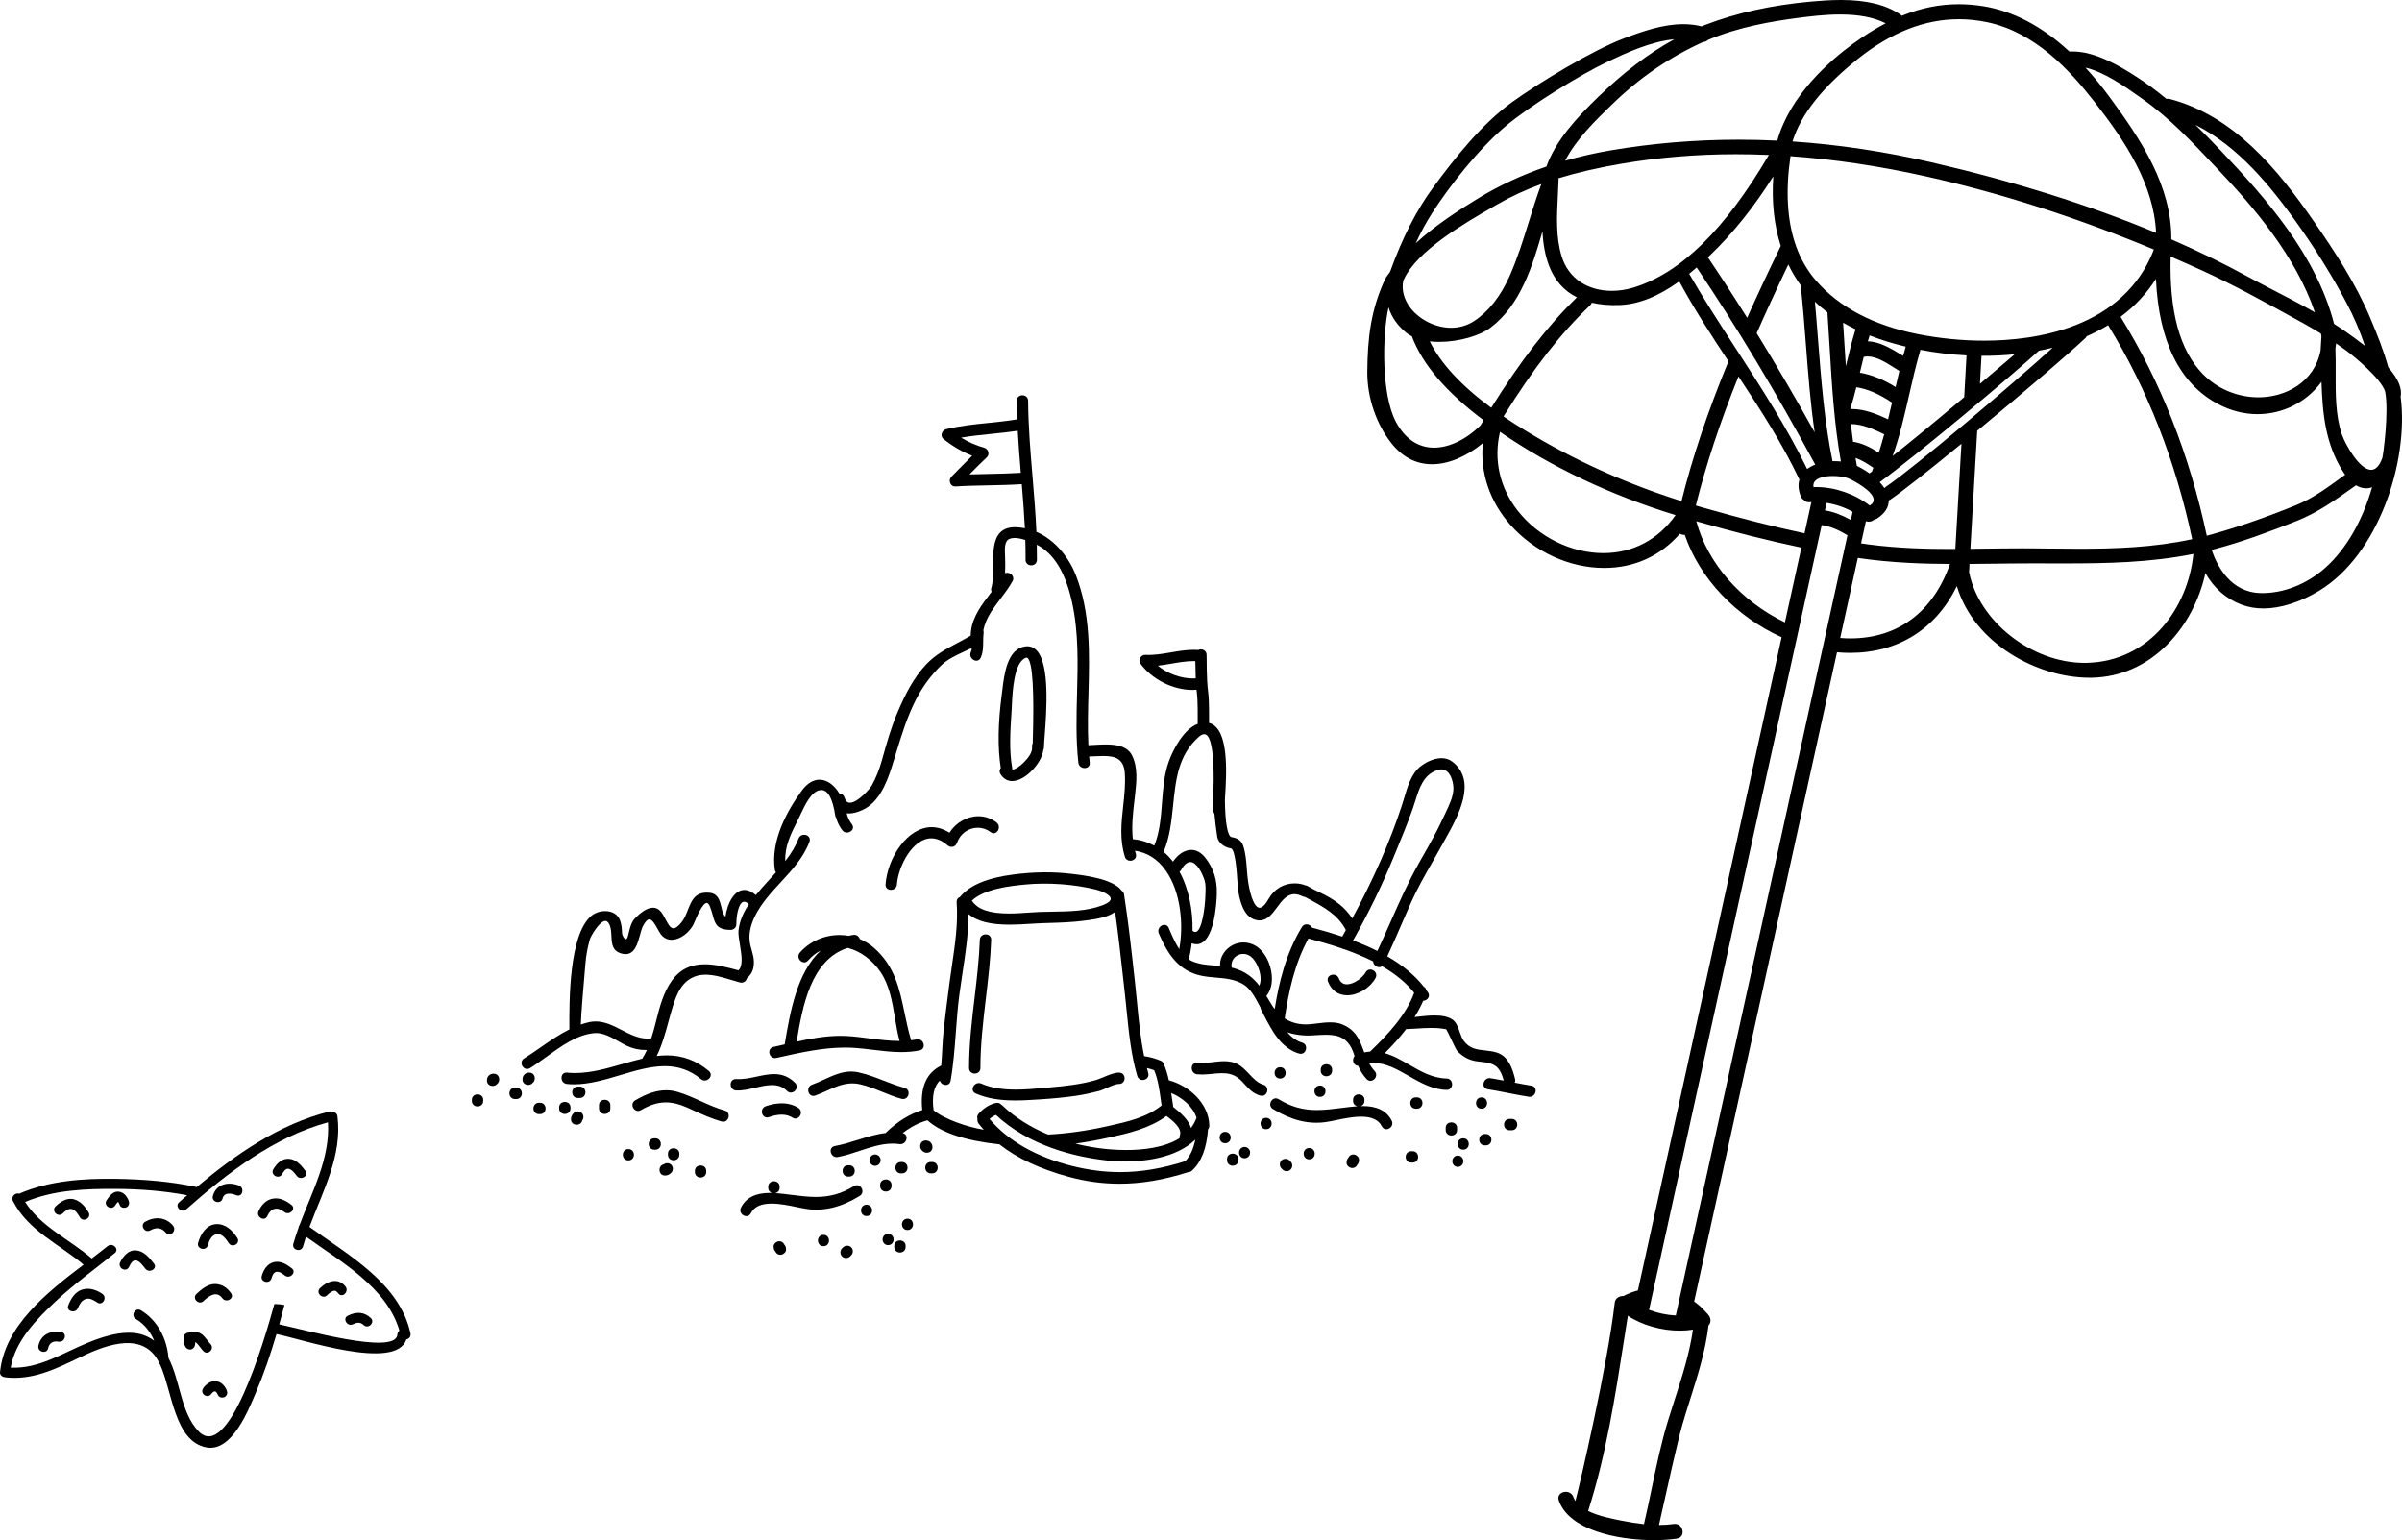 <svg version="1.1" id="Layer_1" xmlns="http://www.w3.org/2000/svg" xmlns:xlink="http://www.w3.org/1999/xlink" x="0px" y="0px" style="enable-background:new 0 0 1920 1920;" xml:space="preserve" viewBox="382.76 590.97 1151.58 738.46"> <style type="text/css"> 	.st0{fill:#F5834F;} </style> <g> 	<g> 		<path className="st0" d="M579.55,1230.25c-5.23-23.99-29.86-37.54-48.42-51c6.43-17.29,15.79-34.19,13.41-53.04 &#9;&#9;&#9;c-0.18-1.46-1.39-2.21-2.56-2.26c-0.38-0.12-0.82-0.15-1.3-0.03c-23.87,5.96-44.82,20.42-63.59,36.21 &#9;&#9;&#9;c-12.63-2.72-25.71-3.71-38.56-3.92c-15.53-0.25-32.18,0.81-46.58,7.11c-1.74-0.64-4.1,1.35-2.97,3.53 &#9;&#9;&#9;c7.42,14.36,22.06,20.51,33.84,30.5c-17.8,13.53-37.89,29.44-40.05,51.61c-0.14,1.42,1.23,2.24,2.42,2.39 &#9;&#9;&#9;c12.92,1.56,24.09-3.89,35.42-9.35c10.94-5.27,28.55-12.8,37.12-0.01c0.39,0.59,0.76,1.23,1.11,1.9c0.07,0.62,0.33,1.1,0.71,1.44 &#9;&#9;&#9;c5.79,12.74,6.79,36.67,22.13,39.63c12.31,2.37,20.2-17.98,23.73-26.23c3.9-9.12,7.1-18.56,9.91-28.1 &#9;&#9;&#9;c12.06,2.36,57.2,17.89,62.26,2.58C578.8,1232.93,579.9,1231.83,579.55,1230.25z M573.44,1230.11c-0.1,0.25-0.18,0.51-0.2,0.81 &#9;&#9;&#9;c-0.66,10.16-46.22-2.85-56.6-4.93c0.87-3.1,1.69-6.2,2.5-9.31c-1.59-0.3-3.21-0.44-4.85-0.46 &#9;&#9;&#9;c-5.14,18.94-22.17,75.89-36.39,60.97c-8.53-8.95-8.67-24.19-14.37-35.12c-0.72-9.15-5.21-18.08-13.26-22.86 &#9;&#9;&#9;c-2.67-1.58-5.06,2.59-2.4,4.16c4.08,2.42,7.02,6.18,8.82,10.46c-0.97-0.71-2.03-1.36-3.19-1.93c-8.63-4.22-19.99-0.62-28.22,2.71 &#9;&#9;&#9;c-12.48,5.06-23.65,12.7-37.4,12.12c2.2-12.83,12.34-23.15,21.47-31.71c8.93-8.37,18.88-15.54,28.41-23.19 &#9;&#9;&#9;c2.41-1.94-1.03-5.29-3.42-3.37c-2.4,1.93-4.96,3.89-7.61,5.91c-10.66-9.2-24.22-15.05-31.93-27.09 &#9;&#9;&#9;c13.57-5.8,29.23-6.36,43.76-6.27c11.27,0.06,22.76,0.92,33.92,3.05c-1.29,1.12-2.58,2.24-3.85,3.37 &#9;&#9;&#9;c-2.32,2.06,1.11,5.42,3.42,3.38c19.74-17.46,42.1-34.68,67.94-41.71c1.09,17.32-7.6,33.13-13.6,49.22 &#9;&#9;&#9;c-0.31,0.42-0.51,0.94-0.55,1.48c-0.91,2.51-1.74,5.04-2.45,7.57c-0.84,2.99,3.81,4.22,4.64,1.24c0.44-1.56,0.92-3.12,1.44-4.67 &#9;&#9;&#9;c16.78,12.03,38.74,24.31,44.77,45C573.85,1229.23,573.58,1229.65,573.44,1230.11z"/> 		<path className="st0" d="M431.79,1211.33c-2.9-1.94-6.29-3.11-9.73-1.99c-3.43,1.11-5.33,4.39-6.57,7.54 &#9;&#9;&#9;c-1.14,2.88,3.52,4.09,4.64,1.25c0.72-1.83,1.8-3.69,3.77-4.33c1.91-0.62,3.99,0.69,5.5,1.7 &#9;&#9;&#9;C431.97,1217.22,434.35,1213.04,431.79,1211.33z"/> 		<path className="st0" d="M448.1,1190.51c-3.7-0.35-6.14,2.64-7.69,5.61c-1.43,2.75,2.73,5.15,4.16,2.4c0.62-1.2,1.49-3.19,3.07-3.25 &#9;&#9;&#9;c1.82-0.07,3.85,2.79,4.8,4c1.88,2.41,6.04-0.01,4.13-2.45C454.45,1194.1,451.81,1190.86,448.1,1190.51z"/> 		<path className="st0" d="M412.11,1229.63c-5.06-0.87-9.75,1.23-10.92,6.55c-0.66,3.02,3.98,4.27,4.64,1.25 &#9;&#9;&#9;c0.58-2.61,2.42-3.61,5.03-3.16C413.9,1234.8,415.16,1230.16,412.11,1229.63z"/> 		<path className="st0" d="M418.32,1166.03c-3.37-1.01-6.63,1.16-8.92,3.38c-2.24,2.15,1.19,5.52,3.42,3.37 &#9;&#9;&#9;c1.11-1.07,2.56-2.43,4.25-2.11c1.86,0.35,3.11,2.51,4,3.98c1.6,2.65,5.74,0.21,4.13-2.45 &#9;&#9;&#9;C423.54,1169.46,421.48,1166.98,418.32,1166.03z"/> 		<path className="st0" d="M443.54,1169.76c1.23-0.73,1.36-2.09,0.84-3.29c-0.94-2.19-2.49-4.01-5-4.16c-2.51-0.15-4.4,2.36-5.55,4.23 &#9;&#9;&#9;c-1.63,2.65,2.55,5.03,4.16,2.4c0.35-0.57,0.69-1.07,1.15-1.54c0.05-0.06,0.12-0.1,0.19-0.14c0.05,0.04,0.08,0.07,0.15,0.14 &#9;&#9;&#9;c0.35,0.38,0.56,1.06,0.77,1.53C440.76,1170.12,442.52,1170.36,443.54,1169.76z"/> 		<path className="st0" d="M452.37,1176.77c-2.7,1.53-0.25,5.66,2.45,4.13c2.81-1.59,5.42-1.37,7.51,1.18c1.96,2.4,5.32-1.04,3.37-3.42 &#9;&#9;&#9;C462.26,1174.45,456.89,1174.2,452.37,1176.77z"/> 		<path className="st0" d="M497.35,1159.42c-5.07-2-10.94-0.83-12.53,4.96c-0.82,2.99,3.82,4.23,4.64,1.25 &#9;&#9;&#9;c0.88-3.21,4.19-2.54,6.65-1.57C498.99,1165.2,500.19,1160.55,497.35,1159.42z"/> 		<path className="st0" d="M486.32,1177.92c-4.74,0.31-7.37,4.85-8.57,8.92c-0.87,2.98,3.77,4.22,4.64,1.25 &#9;&#9;&#9;c0.65-2.21,1.64-4.69,4.06-5.37c2.51-0.71,4.87,2.57,5.96,4.27c1.67,2.6,5.81,0.17,4.13-2.45 &#9;&#9;&#9;C494.26,1180.99,490.88,1177.63,486.32,1177.92z"/> 		<path className="st0" d="M486.25,1206.63c-3.58-0.25-6.95,2.48-9.33,4.79c-2.23,2.16,1.2,5.53,3.42,3.37 &#9;&#9;&#9;c2.62-2.53,6.28-5.09,9.03-1.34c1.82,2.47,5.97,0.05,4.13-2.45C491.63,1208.45,489.47,1206.86,486.25,1206.63z"/> 		<path className="st0" d="M483.68,1235.4c-1.49-1.52-2.52-3.5-4.26-4.76c-2.05-1.49-4.6-1.22-6.92-0.59c-1,0.27-1.79,1.27-1.75,2.33 &#9;&#9;&#9;c0.05,1.49,0.2,3.86,1.39,4.96c0.78,0.71,1.98,0.95,2.91,0.35c1.09-0.7,1.29-1.74,1.31-2.95c0-0.09-0.01-0.16-0.02-0.25 &#9;&#9;&#9;c0.3,0.12,0.59,0.3,0.88,0.61c1.11,1.17,1.94,2.56,3.07,3.72C482.47,1241.04,485.84,1237.61,483.68,1235.4z"/> 		<path className="st0" d="M486.14,1253.21c-2.32-0.17-4.36,1.27-5.73,3.03c-0.8,1.03-0.99,2.39,0.02,3.39c0.85,0.84,2.59,1.02,3.4-0.02 &#9;&#9;&#9;c1.56-2,2.39-2.1,3.44,0.29c0.52,1.2,2.27,1.45,3.29,0.84c1.23-0.73,1.37-2.09,0.84-3.29 &#9;&#9;&#9;C490.44,1255.26,488.64,1253.39,486.14,1253.21z"/> 		<path className="st0" d="M510.89,1174.08c1.8-3.96,4.76-4.67,8.22-1.97c2.41,1.89,5.82-1.51,3.38-3.42c-2.54-1.98-5.41-3.53-8.73-3.04 &#9;&#9;&#9;c-3.36,0.5-5.68,3.06-7.03,6.03C505.45,1174.48,509.61,1176.9,510.89,1174.08z"/> 		<path className="st0" d="M517.97,1154.01c0.59-0.99,1.61-2.87,3.05-2.64c1.68,0.27,3.07,2.14,4.01,3.4c1.84,2.45,6,0.03,4.13-2.45 &#9;&#9;&#9;c-1.93-2.57-4.51-5.61-8.02-5.74c-3.41-0.13-5.72,2.31-7.35,5.04C512.21,1154.28,516.38,1156.67,517.97,1154.01z"/> 		<path className="st0" d="M522.68,1199.12c-2.39-1.89-5.37-3.74-8.56-3c-3.24,0.74-4.94,3.58-5.84,6.56c-0.91,2.97,3.74,4.2,4.64,1.25 &#9;&#9;&#9;c0.35-1.16,0.84-2.66,2.11-3.09c1.42-0.49,3.26,0.9,4.28,1.71C521.71,1204.44,525.11,1201.04,522.68,1199.12z"/> 		<path className="st0" d="M548.36,1207.76c-3.62-4.4-8.67-2.56-12.2,0.88c-2.22,2.17,1.2,5.54,3.42,3.38c0.94-0.91,1.9-1.75,3.18-2.12 &#9;&#9;&#9;c0.98-0.29,1.69,0.63,2.23,1.29C546.96,1213.58,550.31,1210.13,548.36,1207.76z"/> 		<path className="st0" d="M549.55,1221.79c-2.78,1.35-0.32,5.48,2.45,4.13c1.94-0.94,3.46-1.14,5.1,0.39c2.26,2.12,5.64-1.3,3.38-3.42 &#9;&#9;&#9;C557.16,1219.81,553.46,1219.89,549.55,1221.79z"/> 	</g> </g> <path className="st0" d="M1533.69,781.17c0.81-3.9-1.18-8.63-5.92-14.06c-2.19-8.07-5.42-15.97-8.8-24.02 &#9;c-6.74-16.01-16.74-31.32-26.55-45.48c-17.95-25.93-38.77-51.04-69.31-59.16c-0.56-0.15-1.12-0.17-1.68-0.05 &#9;c-4.72-3.87-9.13-7.15-13.51-10.02c-9.02-5.92-20.74-12.73-31.46-12.73c-0.52,0-1.04,0.02-1.55,0.05 &#9;c-13.09-12.09-26.94-19.39-41.17-21.72c-3.98-0.65-7.97-0.98-11.85-0.98c-9.28,0-18.24,1.81-27.37,5.54 &#9;c-0.2-0.21-0.4-0.39-0.63-0.55c-6.94-4.73-16.26-7.02-28.5-7.02c-5.15,0-10.27,0.4-14.15,0.75c-19.15,1.71-35.91,5.4-51.22,11.29 &#9;c-0.29,0.11-0.57,0.24-0.86,0.36c-0.19,0.08-0.38,0.17-0.58,0.25c-2.78-0.7-5.75-1.05-8.84-1.05c-9.61,0-19.27,3.34-28.34,6.77 &#9;c-15.37,5.8-41.01,21.46-53.61,30.53c-14.52,10.45-27.32,26.56-37.92,40.95c-7.93,10.76-14.86,24.31-20.59,40.26l-0.03,0.08 &#9;c-0.13,0.29-0.62,0.95-1.05,1.53c-0.53,0.72-1.08,1.47-1.3,1.94c-6.98,14.85-8.49,28.55-8.62,44.56 &#9;c-0.1,12.31,4.28,25.2,11.71,34.48c5.26,6.56,11.77,9.89,19.36,9.89c7.75,0,16.37-3.59,24.33-10.11 &#9;c-1.39,14.19,3.32,28.13,13.33,39.33c11.47,12.84,28.23,20.51,44.83,20.51c14.38,0,26.93-5.67,36.3-16.41 &#9;c0.73,0.42,1.58,0.61,2.34,0.53c7.07,20.8,24.39,39.13,46.43,49.1l-68.9,313.2c-2.79,0.77-4.99,1.62-6.92,2.68 &#9;c-1.75-0.08-3.92,0.87-4.18,3.21c-3.43,30.16-16.95,87.96-18.85,95.08c-0.41-0.61-0.73-1.22-0.95-1.84c-0.66-1.9-2.35-2.57-3.7-2.57 &#9;c-1.25,0-2.4,0.54-3.02,1.41c-0.38,0.54-0.74,1.46-0.28,2.77c4.9,14.01,27.61,18.98,45.56,18.98c4.03,0,7.83-0.25,11-0.72 &#9;c2.21-0.33,2.88-2.07,2.77-3.47c-0.14-1.9-1.69-3.93-4.28-3.56c-2.15,0.32-4.42,0.47-6.94,0.47h-0.09c0.23-1.02,0.67-3,1.25-5.61 &#9;c2.5-11.26,7.71-34.69,9.93-42.39c1.23-4.25,2.58-8.53,3.89-12.66c3.56-11.24,7.24-22.86,8.65-34.96c1.25-1.3,1.3-3.33,0.1-4.86 &#9;c-0.04-0.05-0.08-0.09-0.12-0.13l-0.05-0.05c-0.22-0.41-0.51-0.74-0.79-0.94c-1.86-2.2-3.88-4.06-6.01-5.53l68.49-311.3 &#9;c2.12,0.19,4.25,0.29,6.33,0.29c22.9,0,41.03-11.36,51.14-32c8.18,27.51,38.59,43.92,63.55,43.92c0.44,0,0.88,0,1.31-0.01 &#9;c13.5-0.29,25.93-5.77,35.96-15.84c8.92-8.96,15.42-21.12,18.33-34.31c4.11,7.24,9.92,12.32,17.26,15.1 &#9;c3.25,1.23,6.8,1.85,10.57,1.85h0c8.09,0,17.49-2.96,26.47-8.35C1522.9,857.3,1537.71,812.41,1533.69,781.17z M1483.52,697.28 &#9;c9,12.54,17.16,25.66,24.25,38.99c3.42,6.44,6.37,13.33,8.76,20.49c-3.33-2.62-6.43-4.82-8.54-6.3l-0.59-0.42 &#9;c-1.77-1.25-3.67-2.52-5.64-3.79c-8.39-32.72-32.58-60.2-54.6-83.38c-4.4-4.63-8.21-8.5-11.86-12.04 &#9;C1455.8,661.15,1471.16,680.04,1483.52,697.28z M1495.72,752.15c-0.07,1.51-0.19,3.21-0.28,4.58c-0.1,1.39-0.15,2.13-0.13,2.28 &#9;c-3.03,15.52-17.13,22.47-29.75,22.47c-10.06,0-19.8-4.07-26.7-11.16c-11.07-11.35-16.12-29.78-15.44-56.33 &#9;c5,2.15,10,4.36,14.85,6.57c15.22,6.93,30.27,15.22,44.82,23.25l3.75,2.06c2.75,1.51,5.58,3.16,8.62,5.03 &#9;C1495.54,751.32,1495.63,751.74,1495.72,752.15z M1408.44,637.37l1.52,1.07c12.77,8.96,23.76,20.61,34.38,31.88l2.47,2.62 &#9;c16.54,17.5,36.64,40.98,45.77,67.79c-6.22-3.55-12.68-6.9-18.94-10.14c-4.5-2.33-9.16-4.75-13.66-7.2 &#9;c-11.32-6.17-23.51-12.11-36.23-17.66c0.16-25.62-14.51-47.71-29.55-68.15c-3.78-5.14-7.68-9.91-11.62-14.19 &#9;C1391.64,625.53,1401.31,632.35,1408.44,637.37z M1321.86,600.19c4.5,0,9.07,0.48,13.61,1.43c22.93,4.82,39.52,22.93,51.42,38.17 &#9;c14.72,18.85,28.46,39.51,29.55,62.82c-31.86-13.29-68.13-24.68-107.82-33.84c-22.31-5.15-44.68-8.51-66.48-9.97 &#9;c4.02-12.98,14.3-25.96,31.42-39.67C1289.26,606.57,1305.51,600.19,1321.86,600.19z M1253.46,824.5c-0.42,0-0.83,0.01-1.25,0.02 &#9;c-0.19-1.09,0.02-2.04,0.63-2.8c1.28-1.6,4.42-2.52,8.61-2.52c2.83,0,5.78,0.44,7.34,1.08c3.01,1.25,11.87,6.15,12.26,10.09 &#9;c0.11,1.08-0.43,2-1.64,2.81c-0.09,0.06-0.17,0.13-0.25,0.2C1272.03,827.82,1262.45,824.5,1253.46,824.5z M1270.95,836.38 &#9;l-0.85,3.89c-4.6-2.52-8.57-3.98-12.42-4.58l0.79-3.59C1262.95,832.79,1267.26,834.27,1270.95,836.38z M1129.93,676.63 &#9;c-0.01-0.04-0.02-0.08-0.03-0.12c0.01-0.02,0.01-0.04,0.02-0.06c8.92-2.74,18.82-5.03,30.27-6.99c17.61-3.01,36.07-4.54,54.85-4.54 &#9;c5.18,0,10.49,0.12,15.77,0.35c-21.09,35.87-42.32,56.67-64.91,63.58c-3.42,1.04-6.9,1.58-10.34,1.58 &#9;c-11.84,0-20.83-6.13-24.05-16.39c-2.89-9.22-2.37-19.45-1.86-29.35c0.13-2.49,0.26-5.07,0.33-7.54 &#9;C1130,676.95,1129.96,676.78,1129.93,676.63z M1236.51,708.88c-6.19,12.78-11.46,24.06-16.11,34.47c-6.3-10.05-12.64-19.8-18.84-29 &#9;l0.06-0.06c0.35-0.33,0.7-0.66,1.04-0.99c10.74-10.26,20.91-22.96,30.26-37.77C1232.1,687.79,1233.31,699,1236.51,708.88z &#9; M1240.13,717.82c1.72,3.53,3.71,6.87,5.93,9.93c1.05,9.57,1.8,19.34,2.53,28.8c1.05,13.72,2.14,27.88,4.17,41.74 &#9;c-9.07-16.34-18.42-32.33-27.8-47.56C1229.42,740.58,1234.38,729.82,1240.13,717.82z M1196.2,719.22 &#9;c19.3,28.68,37.89,59.61,56.84,94.52c-1.47,0.57-2.77,1.28-3.88,2.12c-9.78-20.08-22.23-39.31-34.28-57.9 &#9;c-7.96-12.29-15.49-23.9-22.28-35.71C1193.77,721.29,1194.98,720.28,1196.2,719.22z M1252.88,735.62c1.83,1.77,3.85,3.48,5.99,5.09 &#9;c0.4,5.65,0.74,11.4,1.07,16.96c1.07,17.96,2.17,36.53,5.39,54.58c-0.95-0.1-1.92-0.15-2.89-0.15c-0.37,0-0.75,0.01-1.12,0.02 &#9;c-3.88-18.8-5.46-39.12-6.99-58.78C1253.87,747.5,1253.41,741.46,1252.88,735.62z M1295.18,761.6l-0.87-0.52 &#9;c-4.93-2.99-10.51-6.38-16.07-6.44c0.25-0.87,0.54-1.81,0.86-2.83c5.26,2.07,11.08,3.87,17.31,5.37 &#9;C1295.98,758.66,1295.57,760.15,1295.18,761.6z M1298.07,780.22c1.62-7.09,3.29-14.43,5.39-21.52c7.23,1.4,14.66,2.3,22.09,2.68 &#9;c-0.36,6.68-0.72,13.35-1.1,20.03c-14.52,12.24-26.06,21.72-34.32,28.21C1293.56,800.02,1295.85,789.96,1298.07,780.22z &#9; M1291.1,767.41c0.77,0.49,1.53,0.97,2.26,1.42c-0.61,2.54-1.21,5.12-1.81,7.72c-5.79-3.61-11.54-5.92-17.12-6.88 &#9;c0.6-2.52,1.2-5.05,1.83-7.56c0.61-0.15,1.26-0.22,1.92-0.22C1282.41,761.88,1287.03,764.82,1291.1,767.41z M1289.84,784.02 &#9;c-0.64,2.77-1.28,5.46-1.9,8c-5.19-2.42-11.21-4.94-17.38-4.94c-0.25,0-0.51,0-0.77,0.01c0.06-0.14,0.11-0.29,0.16-0.44 &#9;c0.91-2.88,1.77-5.97,2.78-10.01C1278.15,777.47,1283.75,779.89,1289.84,784.02z M1267.71,766.55c-0.27-4.08-0.53-8.14-0.78-12.15 &#9;c-0.18-2.93-0.37-5.83-0.55-8.71c1.95,1.13,3.95,2.2,5.98,3.17C1270.55,754.65,1269.11,760.7,1267.71,766.55z M1272.34,810.54 &#9;c3.25,1.15,6.12,3.04,8.56,4.73c0,0,0,0,0,0l-0.15,0.38c-0.13,0.33-0.25,0.65-0.38,0.97c-0.07,0.17-0.11,0.32-0.15,0.46 &#9;c-0.42,0.3-0.83,0.58-1.22,0.84c-1.9-1.36-3.97-2.59-6-3.58C1272.78,813.09,1272.56,811.82,1272.34,810.54z M1271.96,802.91 &#9;c-0.25-0.05-0.5-0.08-0.79-0.09c-0.4-2.9-0.76-5.77-1.07-8.53c5.69,0.01,11.26,2.65,15.74,4.78c0.09,0.04,0.18,0.08,0.26,0.11 &#9;c-0.87,3.2-1.72,6.1-2.62,8.85C1280.52,806.08,1276.59,803.82,1271.96,802.91z M1360.27,759.14c2.24-0.43,4.45-0.91,6.59-1.45 &#9;c-19.09,17.3-65.86,57.14-79.95,66.67c-0.26,0.17-0.5,0.38-0.74,0.62c-0.62-0.93-1.37-1.87-2.25-2.81 &#9;C1301.4,809.44,1344.71,773.23,1360.27,759.14z M1332,775.02c0.25-4.48,0.5-8.97,0.74-13.45c5.4,0.05,10.77-0.21,15.93-0.74 &#9;l-0.21,0.18C1344.21,764.63,1338.45,769.55,1332,775.02z M1329.78,813.1l0.92-15.58c22.73-18.78,44.53-37.48,51.87-44.49 &#9;c0.29-0.28,0.49-0.55,0.6-0.83c3.6-1.57,7.06-3.35,10.28-5.31c18.75,30.47,32.3,64.99,40.3,102.61 &#9;c-18.75,4.03-37.24,4.59-54.45,4.59c-5.33,0-10.78-0.06-16.05-0.12l-5.13-0.06c-1.95-0.02-3.9-0.03-5.84-0.03 &#9;c-5.8,0-11.65,0.08-17.3,0.15c-2.53,0.04-5.05,0.07-7.57,0.1C1328.17,840.45,1328.99,826.55,1329.78,813.1z M1333.99,754.31 &#9;c-10.5,0-21.53-1.09-31.9-3.16c-21.19-4.22-37.56-12.84-48.67-25.61c-4.14-4.75-7.37-10.35-9.61-16.59 &#9;c-0.05-0.36-0.17-0.68-0.31-0.91c-3.95-11.6-4.73-25.79-2.33-42.19c20.96,1.49,42.9,4.77,65.23,9.76 &#9;c35.65,7.96,72.32,19.74,108.99,35C1400.69,748.63,1358.1,754.31,1333.99,754.31z M1199.34,611.09c0.87-0.02,1.69-0.37,2.31-0.99 &#9;c14.68-6.22,30.43-8.85,42.52-10.46c6.28-0.83,13.58-1.72,20.77-1.72c9.05,0,16.2,1.38,21.85,4.22c-5.14,2.68-10.26,5.89-15.63,9.81 &#9;c-10.97,8-30.24,24.65-36.31,46.45c-6.21-0.3-12.48-0.45-18.63-0.45c-20.78,0-41.47,1.74-61.51,5.16 &#9;c-7.21,1.23-14.46,2.88-21.57,4.92c5.25-10.28,14.66-19.41,22.25-26.77l0.14-0.14C1168.85,628.19,1183.18,618.37,1199.34,611.09z &#9; M1069.32,693.18c8.22-12.85,22.25-30.67,35.05-41.52c11.89-10.07,36.36-25.08,49.48-31.27c8.1-3.83,20.19-9.53,31.62-10.59 &#9;c-12.29,6.71-24.33,15.86-36.77,27.93c-10.1,9.8-20.07,20.6-24.55,33.11c-11.63,3.98-22.49,9.02-32.28,14.97 &#9;c-9.31,5.66-21.07,13.2-30.36,21.8C1063.95,702.3,1066.52,697.56,1069.32,693.18z M1055.58,725.29l0.11-0.04l0.05-0.12 &#9;c6.16-13.82,28.93-26.96,42.53-34.81l2.26-1.3c6.5-3.76,13.44-6.98,21.19-9.81c-2.22,5.97-4.14,12.13-5.99,18.09 &#9;c-2.68,8.64-5.46,17.57-9.21,26.01c-4.35,9.79-10.11,17.08-17.13,21.66c-3.17,2.07-6.95,3.17-10.92,3.17 &#9;c-7.25,0-14.83-3.65-19.33-9.3C1055.84,734.67,1054.57,729.86,1055.58,725.29z M1093.47,793.42c-0.32,0.52-0.64,1.04-0.95,1.56 &#9;c-6.91,6.76-15.01,10.64-22.24,10.64c-7.69,0-14.04-4.34-18.37-12.54c-6.79-12.89-6.56-40.84-3.45-54.75 &#9;c1.42,4.61,4.24,8.67,8.4,12.11c0.74,0.61,1.62,1.17,2.78,1.77c5.11,13.52,16.37,26.7,34.4,40.28L1093.47,793.42z M1068.22,754.64 &#9;c1.46,0.17,2.99,0.25,4.58,0.25c9.19,0,19.33-2.83,24.65-6.88c14.29-10.86,19.99-29.39,24.81-46.11c0.35,6.48,1.36,11.75,3.15,16.48 &#9;c2.63,6.94,7.12,12.04,13.35,15.16c-13.92,13.56-26.98,30.4-41.05,52.95C1083.4,775.95,1073.48,765.24,1068.22,754.64z &#9; M1151.46,856.17c-15.49,0-31.22-7.79-41.05-20.32c-8.65-11.03-11.67-24.45-8.51-37.82c24.19,16.69,53.27,30.48,84.17,39.92 &#9;C1177.81,849.71,1165.54,856.17,1151.46,856.17z M1188.92,831.25c-26.69-8.41-51.9-19.82-74.95-33.91 &#9;c-3.64-2.22-7.13-4.47-10.39-6.69c14.53-23.32,27.32-39.73,41.44-53.2c0.41-0.39,0.71-0.84,0.9-1.35c3.95,0.93,8.46,1.31,13.26,1.13 &#9;c9.15-0.34,18.53-4.06,28.66-11.35c7.2,13.33,15.59,26.23,23.59,38.31C1201.48,788.37,1194.12,810.31,1188.92,831.25z &#9; M1216.23,771.46c11.2,16.95,21.14,32.4,29.22,49.45c-0.74,2.39-0.51,5.11,0.67,8.08c0.31,0.79,0.81,1.36,1.48,1.7 &#9;c0.54,0.7,1.33,1.07,2.31,1.07c0.11,0,0.22,0,0.33-0.01c0.26-0.02,0.53-0.03,0.8-0.03c0.05,0,0.1,0,0.15,0l-3.29,14.95 &#9;c-14.54-3.08-29.82-6.95-49.48-12.54c-0.53-0.15-1.05-0.31-1.57-0.47c-0.35-0.11-0.7-0.22-1.06-0.32 &#9;C1200.63,813.88,1207.32,793.63,1216.23,771.46z M1196.01,840.89c17.99,5.17,34.48,9.3,50.38,12.64l-7.89,35.87 &#9;C1217.27,879.13,1201.43,861.05,1196.01,840.89z M1185.62,1262.13c-1.03,3.2-2.1,6.51-3.1,9.77c-3.27,10.64-5.59,21.78-7.84,32.55 &#9;c-1.18,5.66-2.4,11.51-3.75,17.21c-0.01,0.03-0.01,0.07-0.02,0.1c-3.32-0.35-6.89-0.92-11.2-1.77l-0.35-0.07 &#9;c-4.1-0.82-10.27-2.05-15.2-4.46c8.6-26.86,13.01-55.11,17.27-82.42c0.58-3.74,1.17-7.47,1.76-11.21 &#9;c6.51,4.42,15.99,7.16,24.89,7.16c0,0,0,0,0,0c2.19,0,4.32-0.17,6.32-0.49C1192.76,1240.03,1189.13,1251.26,1185.62,1262.13z &#9; M1186.18,1221.71c-4.37-0.21-8.79-1.15-12.82-2.72l82.77-376.26c4.58,0.59,8.64,2.68,12.35,4.88L1186.18,1221.71z M1269.87,897.07 &#9;c-1.6,0-3.23-0.07-4.87-0.2l8.44-38.38c16.41,2.43,32.18,2.82,44.19,2.88C1309.56,884.4,1292.61,897.07,1269.87,897.07z &#9; M1322.81,809.17c-0.87,14.75-1.77,30.01-2.61,45.02c-0.74,0-1.47,0-2.21,0c-10.67,0-24.77-0.25-39.27-2.16 &#9;c-1.05-0.14-2.11-0.3-3.16-0.46l-0.57-0.09l2.34-10.63c1.3,0.54,2.9,0.22,4.01-0.76c0.49-0.07,0.97-0.25,1.44-0.56 &#9;c3.69-2.47,5.53-5.35,5.48-8.58c0.23-0.1,0.44-0.22,0.65-0.36c5.42-3.67,17.57-13.2,34.23-26.85L1322.81,809.17z M1383.15,908.79 &#9;c-0.34,0.01-0.68,0.01-1.02,0.01c-25.38,0-50.71-19.94-55.35-43.55c0.08-1.29,0.15-2.59,0.22-3.89c3.85-0.03,7.7-0.07,11.57-0.12 &#9;c5.99-0.07,12.19-0.15,18.35-0.15h0.84c2.27,0,4.53,0.01,6.78,0.01c2.74,0.01,5.47,0.01,8.19,0.01c19.71,0,40.69-0.35,61.59-4.54 &#9;C1431.84,882.1,1413.53,908.13,1383.15,908.79z M1440.74,847.83c-8.21-38.59-22.11-73.89-41.33-104.95 &#9;c6.89-5.13,12.59-11.25,16.96-18.2c1.38,30.12,11.42,50.33,29.85,60.06c6.04,3.19,12.39,4.8,18.89,4.8 &#9;c12.15,0,23.53-5.77,30.63-15.49c0.49,15,1.76,29.58,10.37,43.14c0.32,0.5,0.65,0.94,0.96,1.37l0.02,0.03 &#9;c-0.94,0.67-1.87,1.35-2.8,2.02c-6.62,4.79-12.87,9.32-20.41,12.42c-14.05,5.76-27.32,10.38-40.59,14.12 &#9;c-0.68,0.19-1.36,0.37-2.04,0.54L1440.74,847.83z M1497.7,863.09c-8.95,8.01-20.35,12.52-31.22,12.24 &#9;c-14.34-0.35-20.8-12.98-23.41-20.71l0.14-0.04c0.55-0.13,1.11-0.27,1.66-0.42c13.4-3.55,26.49-8.48,38.65-13.27 &#9;c10.13-3.99,18.25-9.77,26.85-15.88l1.92-1.36c2.57,1.54,5.22,1.86,7.71,0.93C1515.4,840.66,1507.5,854.32,1497.7,863.09z &#9; M1524.91,810.54c-1.39,3.79-3.2,5.71-5.39,5.71c-5.44,0-12.29-11.92-14.02-17.01c-3.08-9.1-3.02-19.6-2.97-29.76 &#9;c0.02-3.98,0.04-7.74-0.12-11.36c0.12-0.75,0.23-1.57,0.33-2.51c1.87,1.27,3.52,2.45,5.05,3.58c3.39,2.52,16.47,13.22,18.44,19.46 &#9;l0.01,0.08C1528.19,788.38,1525.27,809.5,1524.91,810.54z"/> <g> 	<g> 		<path className="st0" d="M1039.69,1055.81c-0.93,0-1.71,0.48-2.19,1.36c-1.46,2.66-5.71,5.75-8.99,5.75c-1.84,0-3.13-0.95-3.85-2.82 &#9;&#9;&#9;c-0.44-1.14-1.44-1.83-2.68-1.83c-0.97,0-1.87,0.44-2.35,1.14c-0.43,0.62-0.5,1.41-0.19,2.21c1.62,4.23,4.89,6.56,9.21,6.56h0 &#9;&#9;&#9;c5.23,0,10.94-3.48,13.58-8.28c0.48-0.88,0.48-1.81,0-2.63C1041.7,1056.39,1040.69,1055.81,1039.69,1055.81z"/> 		<path className="st0" d="M990.33,1113.97c0.16-1.15-0.37-2.51-1.91-2.94c-2.67-0.75-4.65-2.84-6.74-5.06 &#9;&#9;&#9;c-1.81-1.92-3.67-3.9-6.07-5.01c-1.72-0.8-3.62-1.17-5.98-1.17c-1.85,0-3.76,0.23-5.6,0.46c-2.47,0.3-5.13,0.58-7.27,0.36 &#9;&#9;&#9;c-1.76-0.17-2.6,1.07-2.66,2.31c-0.07,1.38,0.8,2.94,2.58,3.13c0.73,0.08,1.48,0.12,2.3,0.12c1.69,0,3.38-0.17,5.01-0.33 &#9;&#9;&#9;c1.62-0.16,3.15-0.31,4.68-0.31c2.55,0,5.86,0.38,8.9,3.32c0.75,0.72,1.42,1.46,2.08,2.18c2.03,2.21,3.95,4.31,7.34,5.25 &#9;&#9;&#9;c0.27,0.07,0.53,0.11,0.79,0.11C989.23,1116.4,990.17,1115.18,990.33,1113.97z"/> 		<path className="st0" d="M1036.06,1121.29c-0.31,0-0.61,0.01-0.91,0.02c0.97-0.33,1.76-1.17,1.76-2.49v-0.52c0-3.48-5.45-3.48-5.45,0 &#9;&#9;&#9;v0.52c0,1.44,0.95,2.3,2.04,2.56c-1.4,0.09-2.72,0.23-3.81,0.36c-1.09,0.13-2.16,0.27-3.2,0.4c-4.38,0.56-8.52,1.08-12.46,1.08 &#9;&#9;&#9;c-6.75,0-12.37-1.6-18.23-5.2c-0.45-0.28-0.92-0.42-1.39-0.42c-1.15,0-2.2,0.86-2.55,2.1c-0.34,1.2,0.11,2.36,1.18,3.01 &#9;&#9;&#9;c8.72,5.36,16.91,7.4,25.16,6.29c1.42-0.19,3.15-0.55,4.99-0.93c3.83-0.79,8.17-1.68,12.14-1.68c5.1,0,8.34,1.51,9.92,4.62 &#9;&#9;&#9;c0.45,0.89,1.24,1.4,2.16,1.4c0.98,0,1.95-0.56,2.49-1.44c0.51-0.83,0.54-1.77,0.08-2.67 &#9;&#9;&#9;C1047.57,1123.59,1043.02,1121.29,1036.06,1121.29z"/> 		<path className="st0" d="M758.96,1091.71l-0.5,0.12c-1.65,0.38-3.28,0.76-4.9,1.12c-1.34,0.3-2.12,1.38-1.97,2.75 &#9;&#9;&#9;c0.14,1.25,1.14,2.59,2.72,2.59c0.21,0,0.43-0.03,0.65-0.07l1.22-0.27c10.31-2.3,20.97-4.69,31.69-4.69 &#9;&#9;&#9;c1.88,0,3.74,0.07,5.54,0.22c2.62,0.21,5.29,0.53,7.87,0.85c4.46,0.54,9.08,1.1,13.63,1.1h0c3.17,0,6.03-0.27,8.73-0.82 &#9;&#9;&#9;c1.34-0.27,2.12-1.32,1.98-2.68c-0.14-1.44-1.39-2.98-3.38-2.59c-0.79,0.16-1.64,0.3-2.66,0.42c-1.32-4.34-2.24-8.73-3.13-12.99 &#9;&#9;&#9;c-2.43-11.67-4.73-22.69-14.82-31.44c-1.95-1.7-4.18-3.07-6.63-4.1c-0.4-1.16-1.54-2.26-3.22-1.99c-0.76,0.13-1.49,0.27-2.18,0.43 &#9;&#9;&#9;c-1.44-0.25-2.92-0.38-4.38-0.38c-7.32,0-14.24,3.07-18.97,8.42c-0.74,0.84-0.91,1.95-0.46,2.96c0.47,1.04,1.48,1.75,2.51,1.75 &#9;&#9;&#9;c0.69,0,1.32-0.31,1.84-0.89c1.84-2.08,3.89-3.69,6.12-4.81c-11.46,10.59-14.67,29.48-17.28,44.83L758.96,1091.71z &#9;&#9;&#9; M789.19,1045.46c6.12,1.56,11.88,5.83,15.82,11.73c4.2,6.28,5.51,14.16,6.79,21.77c0.62,3.72,1.27,7.56,2.24,11.14H814 &#9;&#9;&#9;c-4.78,0-9.69-0.64-14.44-1.25c-3.56-0.46-7.25-0.94-10.81-1.14c-0.98-0.05-2-0.08-3.02-0.08c-7.22,0-14.37,1.32-21.05,2.79 &#9;&#9;&#9;C767.48,1073.67,771.45,1051.11,789.19,1045.46z"/> 		<path className="st0" d="M752.84,1111.24c3.04,0,5.34,0.89,7.24,2.8c0.52,0.53,1.16,0.81,1.84,0.81c1.09,0,2.16-0.75,2.61-1.82 &#9;&#9;&#9;c0.42-1,0.2-2.04-0.59-2.84c-2.86-2.88-6.06-4.22-10.09-4.22c-2.69,0-5.38,0.58-8.23,1.19c-3.23,0.69-6.58,1.41-9.92,1.2 &#9;&#9;&#9;c-1.78-0.09-2.63,1.24-2.66,2.49c-0.04,1.39,0.84,2.85,2.61,2.96c2.87,0.17,6.03-0.56,9.08-1.27 &#9;&#9;&#9;C747.44,1111.89,750.26,1111.24,752.84,1111.24z"/> 		<path className="st0" d="M806.48,1109.13c-3.98-1.54-8.09-3.13-12.37-4.04c-1.07-0.23-2.18-0.35-3.29-0.35 &#9;&#9;&#9;c-4.62,0-8.91,1.98-13.06,3.89c-1.85,0.85-3.77,1.73-5.66,2.41c-1.54,0.55-2.02,2-1.81,3.19c0.28,1.64,1.76,2.6,3.31,2.04 &#9;&#9;&#9;c1.91-0.68,3.74-1.51,5.52-2.31c4.05-1.82,7.88-3.54,12.25-3.54c1.15,0,2.31,0.12,3.45,0.37c3.75,0.8,7.4,2.29,10.94,3.72 &#9;&#9;&#9;c2.99,1.22,6.08,2.47,9.23,3.32c0.26,0.07,0.51,0.1,0.76,0.1h0c1.49,0,2.44-1.23,2.6-2.45c0.15-1.15-0.38-2.49-1.92-2.9 &#9;&#9;&#9;C813.04,1111.67,809.7,1110.38,806.48,1109.13z"/> 		<path className="st0" d="M730.19,1123.43c-4-1.11-7.83-2.85-11.53-4.52c-3.61-1.64-7.35-3.33-11.26-4.46 &#9;&#9;&#9;c-1.69-0.48-3.45-0.73-5.22-0.73c-4.58,0-9.31,1.53-14.89,4.83c-1.08,0.63-1.54,1.77-1.22,2.96c0.34,1.24,1.43,2.14,2.6,2.14 &#9;&#9;&#9;c0.47,0,0.93-0.13,1.37-0.4c4.3-2.53,8.09-3.71,11.93-3.71c3.19,0,6.45,0.79,10.26,2.49c1.02,0.45,2.02,0.91,3.02,1.37 &#9;&#9;&#9;c4.49,2.04,8.73,3.98,13.48,5.3c0.26,0.07,0.53,0.11,0.78,0.11c1.47,0,2.41-1.22,2.58-2.43 &#9;&#9;&#9;C732.26,1125.21,731.73,1123.86,730.19,1123.43z"/> 		<path className="st0" d="M757.51,1119.98c-2.41,0-5.04,0.48-7.62,1.39c-1.54,0.54-2.02,1.98-1.81,3.17c0.28,1.65,1.76,2.61,3.32,2.06 &#9;&#9;&#9;c4.69-1.66,8.48-1.57,11.29,0.24c0.46,0.3,0.94,0.45,1.42,0.45c1.11,0,2.14-0.84,2.5-2.05c0.36-1.22-0.08-2.4-1.14-3.08 &#9;&#9;&#9;C763.22,1120.72,760.55,1119.98,757.51,1119.98z"/> 		<path className="st0" d="M852.06,1104.94c0.48-0.48,0.73-1.12,0.73-1.86c-0.01-11.22,1.33-22.53,2.63-33.47 &#9;&#9;&#9;c1.08-9.14,2.21-18.6,2.54-27.98c0.03-0.74-0.21-1.39-0.67-1.87c-0.48-0.5-1.2-0.79-1.97-0.79c-1.35,0-2.75,0.9-2.81,2.63 &#9;&#9;&#9;c-0.33,9.34-1.45,18.78-2.53,27.91c-1.3,10.96-2.64,22.3-2.63,33.56c0,1.74,1.37,2.65,2.73,2.65 &#9;&#9;&#9;C850.83,1105.72,851.56,1105.44,852.06,1104.94z"/> 		<path className="st0" d="M869.4,1118.61c3.75,0,7.57-0.24,11.26-0.48l1.15-0.07c6.09-0.39,11.55-0.93,16.69-1.67 &#9;&#9;&#9;c3.88-0.55,7.68-1.44,10.89-2.25c1.17-0.29,2.55-0.9,4-1.54c2.11-0.93,4.29-1.9,5.88-1.9c1.74,0,2.65-1.37,2.65-2.72 &#9;&#9;&#9;c0-1.35-0.91-2.72-2.65-2.72c-2.23,0-4.88,1.1-7.44,2.17c-1.4,0.58-2.72,1.13-3.89,1.47c-6.97,1.98-14.35,2.81-21.29,3.4 &#9;&#9;&#9;c-1.02,0.09-2.06,0.18-3.11,0.28c-4.49,0.41-9.13,0.83-13.75,0.83c-6.81,0-12.08-0.92-16.59-2.89c-0.38-0.17-0.77-0.25-1.17-0.25 &#9;&#9;&#9;c-1.5,0-2.66,1.22-2.9,2.41c-0.24,1.13,0.29,2.1,1.41,2.59C855.78,1117.55,861.77,1118.61,869.4,1118.61L869.4,1118.61z"/> 		<path className="st0" d="M943.14,1108.95c-0.58-2.62-1.32-5.22-2.39-7.73c-0.02-0.06-0.05-0.1-0.08-0.14 &#9;&#9;&#9;c-0.22-0.67-0.65-1.17-1.22-1.42c-2.65-1.14-5.32-1.89-8.16-2.29c-1.76-8.55-2.63-17.52-3.46-26.19c-0.3-3.14-0.61-6.38-0.96-9.51 &#9;&#9;&#9;l-0.31-2.78c-1.42-12.85-2.89-26.13-4.91-39.13c-0.15-0.99-0.69-1.49-1.15-1.74c-4.05-5.75-18.54-7.43-24.01-8.06l-0.5-0.06 &#9;&#9;&#9;c-8.53-1-17.63-0.89-27.19,0.34c-12.77,1.63-21.23,5.18-25.85,10.84c-1.06,0.38-1.63,1.3-1.55,2.49 &#9;&#9;&#9;c0.73,10.11-0.77,20.32-2.23,30.19c-0.42,2.85-0.85,5.79-1.23,8.69l-0.43,3.36c-0.82,6.33-1.67,12.88-2.37,19.34 &#9;&#9;&#9;c-0.33,3.02-0.49,6.13-0.65,9.13c-0.13,2.5-0.27,5.08-0.5,7.61c-0.09,0.03-0.17,0.07-0.26,0.12c-7.03,3.64-9.91,10.6-8.81,21.2 &#9;&#9;&#9;c-6,1.85-11.97,5.53-17.32,10.73c-0.1,0.09-0.18,0.19-0.26,0.28c-4.54,0.54-8.97,1.93-13.26,3.27c-3.58,1.12-7.28,2.29-11.08,2.97 &#9;&#9;&#9;c-1.33,0.24-2.12,1.26-2,2.59c0.12,1.32,1.15,2.73,2.84,2.73c0.17,0,0.36-0.02,0.54-0.05c3.59-0.65,7.15-1.83,10.59-2.98 &#9;&#9;&#9;c5.08-1.69,10.34-3.45,15.71-3.45c1.13,0,2.25,0.08,3.33,0.23c0.15,0.02,0.3,0.03,0.44,0.03c1.71,0,2.84-1.45,2.94-2.84 &#9;&#9;&#9;c0.09-1.27-0.65-2.21-1.9-2.44c3.82-2.95,7.78-5.01,11.8-6.12c0.04-0.01,0.06-0.03,0.1-0.04c6.52,5.92,18.11,9.79,34.52,11.53 &#9;&#9;&#9;c8.51,6.7,19.48,11.83,33.2,15.57c8.2,2.23,16.17,3.31,24.36,3.31c10.47,0,21.24-1.81,32.92-5.54h0.03c0.67,0,1.29-0.25,1.81-0.73 &#9;&#9;&#9;c4.48-4.12,7-10.6,7.69-19.82c0.41-0.47,0.62-1.07,0.61-1.75C962.38,1120.03,952.72,1111.45,943.14,1108.95z M942.02,1126.04 &#9;&#9;&#9;c2.88,2.18,7.64,5.97,6.4,9.33c-0.17,0.46-0.22,0.91-0.15,1.34c-7.45,4.67-17.95,5.66-25.49,5.66c-5.38,0-10.11-0.49-13.13-0.89 &#9;&#9;&#9;c-3.88-0.52-7.66-1.26-11.32-2.18c5.12-0.71,10.55-1.69,16.4-2.97C923.28,1134.44,933.74,1132.13,942.02,1126.04z M873.81,1015.12 &#9;&#9;&#9;c5.67-0.58,11.68-0.63,17.81-0.18c5.68,0.42,11.12,1.25,16.16,2.47c3.63,0.88,7.37,2.68,7.49,4.42c0.07,1.07-1.26,2.16-3.85,3.15 &#9;&#9;&#9;c-7.51,2.89-16.11,3-24.42,3.12c-2.06,0.03-4.09,0.06-6.08,0.13c-1.4,0.05-3.03,0.17-4.76,0.29c-2.94,0.21-6.27,0.45-9.61,0.45 &#9;&#9;&#9;c-9.48,0-15.16-1.97-17.85-6.18C854.91,1017.03,867.18,1015.79,873.81,1015.12z M830.34,1123.27c-0.86-6.62,0.08-11.16,2.95-14.19 &#9;&#9;&#9;c0.12,0.43,0.34,0.82,0.67,1.16c0.57,0.6,1.4,0.95,2.21,0.95c1.22,0,2.11-0.77,2.33-2.01c1.36-7.71,1.96-15.75,2.54-23.53 &#9;&#9;&#9;c0.43-5.76,0.87-11.71,1.62-17.47c0.46-3.5,1-7.1,1.53-10.58c1.42-9.29,2.88-18.89,2.86-28.36c4.1,3.46,10.41,5.08,19.74,5.08 &#9;&#9;&#9;c3.51,0,7.02-0.22,10.11-0.42c1.78-0.11,3.46-0.22,4.96-0.27c1.23-0.04,2.47-0.08,3.7-0.12c5.6-0.17,11.4-0.35,17.07-1.11 &#9;&#9;&#9;l0.79-0.11c4.29-0.57,10.08-1.34,13.97-4.05c1.51,10.76,2.72,21.73,3.9,32.34l0.79,7.12c0.29,2.59,0.55,5.21,0.82,7.85 &#9;&#9;&#9;c1.05,10.49,2.14,21.34,5.1,31.34c0.35,1.19,1.33,1.92,2.56,1.92c0.93,0,1.82-0.43,2.34-1.12c0.47-0.63,0.6-1.43,0.35-2.26 &#9;&#9;&#9;c-0.21-0.71-0.39-1.42-0.57-2.14l-0.06-0.22c1.14,0.26,2.31,0.62,3.48,1.08c1.83,4.43,2.51,9.31,3.16,14.03 &#9;&#9;&#9;c0.13,0.94,0.26,1.88,0.4,2.81c-7.15,5.79-16.46,7.85-25.46,9.85l-0.9,0.2c-9.77,2.17-18.99,3.45-28.06,3.93 &#9;&#9;&#9;c-8.52-3.55-15.99-8.27-21.91-13.96c-0.15-0.15-0.32-0.27-0.52-0.39c-0.66-0.75-1.62-1.05-2.62-0.82 &#9;&#9;&#9;c-3.74,0.85-6.53,3.25-8.21,5.11c-0.67,0.74-0.89,1.7-0.59,2.62c-0.13,0.8,0.07,1.56,0.58,2.21c0.78,1,1.61,1.96,2.46,2.91 &#9;&#9;&#9;C846.35,1131.38,834.97,1127.35,830.34,1123.27z M951.03,1147.72c-11.04,3.53-21.25,5.25-31.21,5.25c-7.64,0-15.25-0.98-23.27-3 &#9;&#9;&#9;c-16.96-4.28-30.58-12.04-39.39-22.48c0.96-0.85,1.99-1.5,3.07-1.94c15.99,14.9,37.67,20.09,53.07,21.82 &#9;&#9;&#9;c2.87,0.32,5.85,0.49,8.85,0.49c8.65,0,24.27-1.39,33.66-10.48C954.92,1141.88,953.35,1145.27,951.03,1147.72z M953.75,1131.8 &#9;&#9;&#9;c-1.14-3.81-4.72-7.1-8.55-10.11c-0.01-0.04-0.01-0.08-0.02-0.13c0.01-0.2,0-0.39-0.03-0.58c-0.19-1.18-0.37-2.37-0.54-3.55 &#9;&#9;&#9;c-0.12-0.79-0.24-1.58-0.36-2.38c5.17,2.1,10.35,6.34,12.16,11.83C955.77,1128.66,954.88,1130.31,953.75,1131.8z"/> 		<path className="st0" d="M862.44,962.18c1.36,2.15,3.29,3.29,5.57,3.29h0c3.14,0,6.95-2.17,10.21-5.81c2.71-3.03,4.41-6.37,4.74-9.12 &#9;&#9;&#9;c0.18-0.35,0.3-0.75,0.3-1.23c0.01-1.09,0.16-3,0.34-5.42c0.89-11.94,2.55-34.16-3.8-41c-1.56-1.68-3.54-2.33-5.84-1.93 &#9;&#9;&#9;c-8.3,1.46-9.74,13.33-10.6,20.42c-0.09,0.7-0.17,1.36-0.25,1.96c-1.92,14.4-2.09,26.17-0.55,35.95 &#9;&#9;&#9;c-0.09,0.11-0.19,0.22-0.26,0.34C861.86,960.43,861.91,961.34,862.44,962.18z M867.68,932.69l0.05-0.7 &#9;&#9;&#9;c0.04-0.64,0.08-1.45,0.12-2.37c0.31-6.9,0.95-21.26,6.84-23.3c0.3-0.1,0.56-0.03,0.83,0.25c2.32,2.39,3.11,15.92,2.37,40.21 &#9;&#9;&#9;c-0.01,0.22-0.01,0.42-0.02,0.62c-0.26,0.44-0.37,0.96-0.31,1.55c0.32,2.82-1.97,5.55-4,7.61c-1.15,1.17-3.77,3.39-5.41,3.39 &#9;&#9;&#9;c-0.02,0-0.03-0.01-0.05-0.01c0-0.16-0.01-0.32-0.04-0.48C866.51,950.81,867.11,941.6,867.68,932.69z"/> 		<path className="st0" d="M860.52,985.32c-2.53-1.95-5.54-2.98-8.7-2.98c-5.47,0-10.87,3.09-13.87,7.91c-2.8-1.77-5.68-2.67-8.57-2.67 &#9;&#9;&#9;c-11.45,0-21.09,14.47-22.07,27.4c-0.06,0.74,0.15,1.39,0.6,1.87c0.47,0.5,1.18,0.79,1.95,0.79c1.34,0,2.77-0.89,2.9-2.61 &#9;&#9;&#9;c0.66-8.8,7.57-22.1,16.48-22.1c2.61,0,5.24,1.13,7.82,3.36c0.55,0.48,1.24,0.74,1.92,0.74c1.18,0,2.21-0.76,2.6-1.94 &#9;&#9;&#9;c1.46-4.33,5.47-7.23,9.98-7.23c2.22,0,4.34,0.73,6.12,2.1c0.47,0.36,0.97,0.55,1.48,0.55h0c1,0,1.93-0.76,2.32-1.89 &#9;&#9;&#9;C861.81,987.65,861.74,986.26,860.52,985.32z"/> 		<path className="st0" d="M657.82,1124.65c-0.91,0.92-1.31,1.8-1.31,2.96c0,0.74,0.24,1.39,0.72,1.86c0.49,0.5,1.22,0.78,1.98,0.78 &#9;&#9;&#9;c1.13,0,2.38-0.64,2.68-2.05c0.83-1.09,0.74-2.61-0.21-3.56C660.66,1123.63,658.83,1123.63,657.82,1124.65z"/> 		<path className="st0" d="M669.93,1120.89v1.55c0,1.74,1.37,2.65,2.72,2.65s2.72-0.91,2.72-2.65v-1.55 &#9;&#9;&#9;C675.38,1117.42,669.93,1117.42,669.93,1120.89z"/> 		<path className="st0" d="M660.78,1111.97h-1.03c-1.74,0-2.65,1.37-2.65,2.72s0.91,2.72,2.65,2.72h1.03c1.74,0,2.65-1.37,2.65-2.72 &#9;&#9;&#9;S662.52,1111.97,660.78,1111.97z"/> 		<path className="st0" d="M641.67,1119.72h-0.52c-1.74,0-2.65,1.37-2.65,2.72s0.91,2.72,2.65,2.72h0.52c1.74,0,2.65-1.37,2.65-2.72 &#9;&#9;&#9;S643.41,1119.72,641.67,1119.72z"/> 		<path className="st0" d="M650.83,1121.92v0.52c0,1.74,1.37,2.65,2.72,2.65c1.35,0,2.72-0.91,2.72-2.65v-0.52 &#9;&#9;&#9;C656.27,1118.45,650.83,1118.45,650.83,1121.92z"/> 		<path className="st0" d="M608.99,1118.31v0.52c0,1.74,1.37,2.65,2.72,2.65c1.35,0,2.72-0.91,2.72-2.65v-0.52 &#9;&#9;&#9;C614.44,1114.83,608.99,1114.83,608.99,1118.31z"/> 		<path className="st0" d="M639,1107c-0.37-1.09-1.29-1.74-2.49-1.74c-1.93,0.01-3.23,1.31-3.24,3.24c0,0.74,0.24,1.39,0.72,1.87 &#9;&#9;&#9;c0.5,0.5,1.22,0.79,1.99,0.79c0.88,0,1.69-0.37,2.19-1C639.05,1109.44,639.39,1108.15,639,1107z"/> 		<path className="st0" d="M619.46,1105.77c-1.93,0.01-3.23,1.31-3.24,3.24c0,0.74,0.24,1.39,0.72,1.86c0.5,0.5,1.22,0.79,1.99,0.79 &#9;&#9;&#9;c0.88,0,1.69-0.37,2.19-0.99c0.88-0.71,1.23-1.99,0.83-3.15C621.59,1106.43,620.66,1105.77,619.46,1105.77z"/> 		<path className="st0" d="M630.31,1112.49h-0.66c-1.74,0-2.65,1.37-2.65,2.72s0.91,2.72,2.65,2.72h0.66c1.74,0,2.65-1.37,2.65-2.72 &#9;&#9;&#9;S632.05,1112.49,630.31,1112.49z"/> 		<path className="st0" d="M814.68,1153.57h0.52c1.74,0,2.65-1.37,2.65-2.72s-0.91-2.72-2.65-2.72h-0.52c-1.74,0-2.65,1.37-2.65,2.72 &#9;&#9;&#9;S812.95,1153.57,814.68,1153.57z"/> 		<path className="st0" d="M829.66,1148.12H829c-1.74,0-2.65,1.37-2.65,2.72s0.91,2.72,2.65,2.72h0.66c1.74,0,2.65-1.37,2.65-2.72 &#9;&#9;&#9;S831.4,1148.12,829.66,1148.12z"/> 		<path className="st0" d="M829.08,1142.9c0.47-0.48,0.72-1.12,0.72-1.87c-0.01-1.93-1.31-3.23-3.26-3.24c-1.18,0-2.11,0.65-2.47,1.74 &#9;&#9;&#9;c-0.39,1.16-0.05,2.44,0.83,3.15c0.5,0.63,1.31,1,2.19,1C827.86,1143.68,828.59,1143.4,829.08,1142.9z"/> 		<path className="st0" d="M789.89,1155.12c1.74,0,2.65-1.37,2.65-2.72s-0.91-2.72-2.65-2.72h-0.52c-1.74,0-2.65,1.37-2.65,2.72 &#9;&#9;&#9;s0.91,2.72,2.65,2.72H789.89z"/> 		<path className="st0" d="M810.18,1159.63v-0.52c0-3.48-5.45-3.48-5.45,0v0.52c0,1.74,1.37,2.65,2.72,2.65 &#9;&#9;&#9;S810.18,1161.37,810.18,1159.63z"/> 		<ellipse className="st0" cx="802.29" cy="1147.23" rx="2.65" ry="2.72"/> 		<path className="st0" d="M700.98,1149.23c-1.47,0.31-2.14,1.7-2.03,2.94c0.1,1.21,0.95,2.44,2.62,2.44h0.02 &#9;&#9;&#9;c1.15-0.01,2.04-0.4,2.96-1.32c0.51-0.51,0.79-1.19,0.79-1.92c0-0.74-0.28-1.42-0.79-1.93 &#9;&#9;&#9;C703.62,1148.52,702.03,1148.43,700.98,1149.23z"/> 		<path className="st0" d="M715.9,1152.4v0.52c0,1.74,1.37,2.65,2.72,2.65c1.35,0,2.72-0.91,2.72-2.65v-0.52 &#9;&#9;&#9;C721.35,1148.92,715.9,1148.92,715.9,1152.4z"/> 		<path className="st0" d="M702.99,1144.13v0.51c0,1.74,1.37,2.65,2.73,2.65c1.35,0,2.72-0.91,2.72-2.65v-0.51 &#9;&#9;&#9;C708.44,1140.66,702.99,1140.66,702.99,1144.13z"/> 		<path className="st0" d="M684.02,1141.92c-1.74,0-2.65,1.37-2.65,2.72s0.91,2.72,2.65,2.72c1.74,0,2.65-1.37,2.65-2.72 &#9;&#9;&#9;S685.76,1141.92,684.02,1141.92z"/> 		<path className="st0" d="M696.93,1136.76h-0.52c-1.74,0-2.65,1.37-2.65,2.72c0,1.35,0.91,2.73,2.65,2.73h0.52 &#9;&#9;&#9;c1.74,0,2.65-1.37,2.65-2.73C699.58,1138.13,698.67,1136.76,696.93,1136.76z"/> 		<path className="st0" d="M1010.42,1141.41c-1.74,0-2.65,1.37-2.65,2.72c0,1.35,0.91,2.72,2.65,2.72c1.74,0,2.65-1.37,2.65-2.72 &#9;&#9;&#9;C1013.07,1142.78,1012.16,1141.41,1010.42,1141.41z"/> 		<path className="st0" d="M1031.6,1144.51c-1.09,0-1.97,0.58-2.43,1.61l-0.04,0.05c-0.08,0.1-0.16,0.19-0.22,0.28 &#9;&#9;&#9;c-0.4,0.53-0.47,1.13-0.56,1.78c-0.08,0.62,0.13,1.24,0.59,1.77c0.55,0.62,1.37,1.01,2.13,1.01c1.11,0,2-0.61,2.45-1.64 &#9;&#9;&#9;c0.09-0.1,0.17-0.2,0.23-0.29c0.4-0.53,0.47-1.13,0.56-1.78c0.08-0.62-0.13-1.24-0.59-1.76 &#9;&#9;&#9;C1033.18,1144.9,1032.37,1144.51,1031.6,1144.51z"/> 		<path className="st0" d="M1060,1142.96h-0.66c-1.74,0-2.65,1.37-2.65,2.72s0.91,2.72,2.65,2.72h0.66c1.74,0,2.65-1.37,2.65-2.72 &#9;&#9;&#9;S1061.74,1142.96,1060,1142.96z"/> 		<path className="st0" d="M1095.12,1134.7h-0.52c-1.74,0-2.65,1.37-2.65,2.72s0.91,2.72,2.65,2.72h0.52c1.74,0,2.65-1.37,2.65-2.72 &#9;&#9;&#9;S1096.86,1134.7,1095.12,1134.7z"/> 		<path className="st0" d="M1081.32,1132.77v-1.03c0-3.48-5.45-3.48-5.45,0v1.03c0,1.74,1.37,2.65,2.72,2.65 &#9;&#9;&#9;C1079.95,1135.42,1081.32,1134.51,1081.32,1132.77z"/> 		<ellipse className="st0" cx="1081.69" cy="1147.75" rx="2.65" ry="2.72"/> 		<path className="st0" d="M1084.28,1136.76c-1.74,0-2.65,1.37-2.65,2.72c0,1.35,0.91,2.73,2.65,2.73c1.74,0,2.65-1.37,2.65-2.73 &#9;&#9;&#9;C1086.93,1138.13,1086.02,1136.76,1084.28,1136.76z"/> 		<path className="st0" d="M1107.52,1127.46h-1.03c-1.74,0-2.65,1.37-2.65,2.72s0.91,2.72,2.65,2.72h1.03c1.74,0,2.65-1.37,2.65-2.72 &#9;&#9;&#9;S1109.26,1127.46,1107.52,1127.46z"/> 		<path className="st0" d="M1095.71,1119.86c0-1.35-0.91-2.72-2.65-2.72c-1.74,0-2.65,1.37-2.65,2.72s0.91,2.72,2.65,2.72 &#9;&#9;&#9;C1094.8,1122.58,1095.71,1121.21,1095.71,1119.86z"/> 		<path className="st0" d="M1116.98,1111.54c-2.68-0.43-5.37-0.94-8.01-1.46c0.25-0.54,0.3-1.15,0.15-1.78 &#9;&#9;&#9;c-1.29-5.25-3.31-10.84-8.53-12.58c-2.04-0.68-4.05-0.9-5.99-1.11c-3.89-0.43-7.24-0.79-10.06-4.57 &#9;&#9;&#9;c-0.86-1.16-1.39-2.67-1.95-4.28c-0.81-2.33-1.65-4.74-3.62-6.02c-1.96-1.27-4.72-1.88-8.42-1.88c-2.7,0-5.58,0.32-8.12,0.61 &#9;&#9;&#9;c-0.51,0.06-1,0.11-1.49,0.17c1.57-2.49,2.99-5.1,4.13-7.8c1.04-0.04,2.03-0.64,2.5-1.51c0.42-0.79,0.36-1.68-0.19-2.51 &#9;&#9;&#9;c-0.17-0.25-0.35-0.5-0.54-0.74l-0.24-0.33c-0.12-0.7-0.57-1.32-1.25-1.7c-4.32-5.48-10.04-10.24-17.48-14.54 &#9;&#9;&#9;c2.44-5.22,4.76-10.6,7.01-15.79c1.42-3.3,2.85-6.59,4.31-9.87c3.04-6.82,6.82-13.43,10.47-19.83c1.57-2.75,3.2-5.6,4.74-8.42 &#9;&#9;&#9;c0.4-0.74,0.84-1.51,1.29-2.33c6.16-11.07,15.48-27.8,3.35-37.11c-1.45-1.11-3.19-1.67-5.17-1.67c-4.73,0-8.97,3.08-10.16,4.02 &#9;&#9;&#9;c-4.31,3.43-6.18,9.73-7.82,15.29c-0.35,1.17-0.68,2.31-1.03,3.35c-5.69,17.35-13.51,35.16-23.79,54.19 &#9;&#9;&#9;c-3.44-5.29-8.29-9.11-15.92-12.65c-2.14-0.99-4.06-2-5.85-3.06l-0.38-0.1l-0.03,0.04c-1.75-0.7-3.58-1.05-5.43-1.05 &#9;&#9;&#9;c-5.21,0-9.86,2.75-12.43,7.35c-1.59,2.84-3.1,4.35-4.37,4.35c-2.2,0-4.25-4.57-5.47-12.21c-0.33-2.1-0.5-4.3-0.66-6.43 &#9;&#9;&#9;c-0.28-3.73-0.57-7.58-1.77-11.15c-0.77-2.31-2.59-3.64-5.55-4.08c-1.91-0.28-3.14-7.21-3.19-18.05l0.02-0.37 &#9;&#9;&#9;c0.77-11.95,2.17-33.77-7.62-36.32c0.05-10.86-0.2-12.93-0.49-15.29c-0.28-2.35-0.61-5.01-0.69-17.35 &#9;&#9;&#9;c-0.01-1.74-1.39-2.64-2.74-2.64c-0.45,0-0.88,0.11-1.26,0.29c-0.7-0.05-1.4-0.09-2.13-0.09c-3.7,0-7.38,0.63-10.94,1.24 &#9;&#9;&#9;c-4.02,0.69-8.17,1.41-12.36,1.19l-0.11,0c-0.95,0-1.88,0.61-2.36,1.56c-0.45,0.89-0.4,1.85,0.12,2.57 &#9;&#9;&#9;c5.51,7.58,15.55,12.68,24.99,12.68c0.66,0,1.31-0.05,1.95-0.1c0.03,0.26,0.06,0.51,0.09,0.75c0.29,2.36,0.54,4.43,0.48,15.62 &#9;&#9;&#9;c-6.71,2.59-11.78,12.2-13.92,18.23c-2.17,6.14-2.69,12.92-3.18,19.47c-0.53,7.03-1.09,14.26-3.71,20.68 &#9;&#9;&#9;c-3.14-1.69-6.58-2.76-10.28-3.08c-0.68-6.21,0.02-12.31,0.77-18.77c0.12-1.02,0.24-2.04,0.35-3.06 &#9;&#9;&#9;c0.62-5.61,1.38-12.6-1.54-18.39c-2.33-4.61-7.99-5.2-12.67-5.2c-1.86,0-3.71,0.11-5.48,0.21c-0.96,0.06-1.89,0.11-2.75,0.14 &#9;&#9;&#9;c-0.41-8.26-0.18-16.76,0.04-24.98c0.51-18.95,1.04-38.54-6.12-56.72c-3.04-7.73-9.49-16.56-18.84-20.59 &#9;&#9;&#9;c-0.39-8.87-1.13-17.72-1.85-26.37c-1.01-11.93-2.05-24.27-2.13-36.46c-0.01-1.74-1.39-2.65-2.74-2.65c-0.77,0-1.5,0.29-1.99,0.79 &#9;&#9;&#9;c-0.47,0.48-0.72,1.12-0.72,1.87c0.02,2.96,0.1,5.92,0.22,8.89c-4.57,0.75-9.21,1.24-13.73,1.7c-6.76,0.68-13.74,1.39-20.5,3.05 &#9;&#9;&#9;c-0.94,0.23-1.73,1.09-1.96,2.15c-0.21,0.96,0.08,1.87,0.78,2.44c4.44,3.56,8.97,6.21,13.82,8.09c-2.21,2.17-4.4,4.4-6.52,6.57 &#9;&#9;&#9;c-1.15,1.18-2.31,2.36-3.47,3.53c-0.77,0.78-0.97,1.98-0.52,3.05c0.42,1,1.28,1.6,2.31,1.6c0,0,0,0,0,0c0.06,0,0.11,0,0.17-0.01 &#9;&#9;&#9;c5.27-0.33,10.64-0.44,15.83-0.54c5.24-0.1,10.65-0.22,15.99-0.56c0.58,6.97,1.14,14.05,1.49,21.15c-1.27-0.25-2.56-0.44-3.92-0.5 &#9;&#9;&#9;c-3.51-0.16-6.06,0.66-7.89,2.49c-3.46,3.47-3.45,9.9-3.44,16.12c0.01,3.92,0.01,7.62-0.83,10.41c-0.25,0.83-0.09,1.47,0.13,1.92 &#9;&#9;&#9;l-0.59,0.77c-4.13,5.42-8.4,11.02-9.28,17.91c-0.1,0.78-0.16,1.58-0.2,2.39c-2.06,1.21-4.14,2.33-6.16,3.39 &#9;&#9;&#9;c-5.46,2.88-10.62,5.61-15.11,10.33c-6.3,6.63-10.38,15.07-13.85,23.21c-3.03,7.09-5.11,14.56-7.13,21.78l-0.19,0.7 &#9;&#9;&#9;c-1.34,4.79-2.96,8.84-4.94,12.38c-0.96,1.72-6.83,8.3-10.46,8.3c-1.28,0-2.14-0.82-2.64-2.51c-0.34-1.14-1.27-1.85-2.43-1.9 &#9;&#9;&#9;c-2.55-4.19-5.99-6.64-9.54-6.64c-3.03,0-5.96,1.8-8.45,5.19c-7.05,9.59-15.02,23.97-12.99,37.94c0.07,0.51,0.27,0.95,0.56,1.28 &#9;&#9;&#9;c-1.12,1.26-2.25,2.51-3.38,3.75c-2.13,2.34-4.3,4.74-6.29,7.16c-1.87-1.63-3.71-2.45-5.47-2.45c-4.89,0-8.2,6.36-9.07,12.86 &#9;&#9;&#9;c-1.1-1-1.53-2.77-1.97-4.63c-0.73-3.06-1.57-6.54-5.8-6.9c-6.78-0.59-8.46,3.7-10.25,8.24c-0.83,2.1-1.69,4.27-3.1,6.02 &#9;&#9;&#9;c-1.5,1.85-2.78,2.8-3.81,2.8c-1.53,0-2.62-2.08-3.78-4.28c-0.68-1.29-1.38-2.62-2.23-3.65c-2.75-3.37-7.11-2.31-12.36,3.05 &#9;&#9;&#9;c-1.84,1.88-2.5,4.67-3.09,7.13c-0.12,0.52-0.25,1.03-0.37,1.51c-0.24,0.92-0.6,1.45-0.99,1.45c-0.73,0-1.81-1.64-1.85-3.17 &#9;&#9;&#9;c-0.05-1.82-0.19-3.78-0.92-5.81c-1-2.8-3.66-4.48-7.13-4.48c-2.53,0-5.06,0.89-6.79,2.38c-10.59,9.17-10.45,40.66-10.39,54.11 &#9;&#9;&#9;l0,0.24c-4.81,2.39-9.32,5.51-13.73,8.58c-2.59,1.8-5.26,3.65-7.91,5.29c-1.07,0.66-1.52,1.82-1.18,3.03 &#9;&#9;&#9;c0.35,1.23,1.4,2.09,2.55,2.09c0.47,0,0.95-0.14,1.4-0.42c2.51-1.55,5.04-3.39,7.73-5.33c7.4-5.35,15.05-10.89,23.34-11.48 &#9;&#9;&#9;c3.91-0.27,7.73,1.9,11.42,3.99c1.36,0.77,2.64,1.5,3.91,2.1c2.9,1.37,5.9,2.03,9.17,2.03h0c0.16,0,0.32-0.02,0.48-0.02 &#9;&#9;&#9;c-0.66,1.44-1.41,2.83-2.27,4.17c-3.13,0.73-6.3,1.63-9.55,2.57c-7.34,2.12-14.93,4.31-22.62,4.31c0,0,0,0,0,0 &#9;&#9;&#9;c-1.3,0-2.59-0.06-3.84-0.19c-1.76-0.17-2.6,1.09-2.66,2.33c-0.07,1.38,0.81,2.93,2.58,3.11c1.1,0.11,2.25,0.17,3.41,0.17 &#9;&#9;&#9;c7.37,0,14.92-2.25,22.22-4.43c7.07-2.11,14.39-4.29,21.29-4.29c6.65,0,12.31,2.03,17.33,6.22c0.52,0.44,1.14,0.67,1.79,0.67 &#9;&#9;&#9;c1.21,0,2.38-0.82,2.79-1.95c0.35-0.96,0.06-1.92-0.78-2.62c-6.02-5.03-12.62-7.48-20.17-7.48c-1.62,0-3.23,0.12-4.84,0.3 &#9;&#9;&#9;c2.56-5.21,4.13-10.91,5.64-16.47c0.68-2.5,1.39-5.09,2.17-7.57c1.88-5.94,4.48-12.45,11.63-14.45c1.2-0.34,2.53-0.51,3.96-0.51 &#9;&#9;&#9;c4.06,0,8.52,1.36,12.45,2.55c1.44,0.44,2.8,0.85,4.1,1.19c1.5,0.39,2.92-0.51,3.29-2.03c2.37-1.97,3.38-4.31,3.36-7.81 &#9;&#9;&#9;c-0.01-2-0.59-4.04-1.14-6.01c-0.17-0.61-0.34-1.22-0.5-1.82c-1.11-4.4-0.36-9.12,2.3-14.42c3.02-6.02,7.71-11.09,12.24-16 &#9;&#9;&#9;c5.35-5.79,10.89-11.78,13.74-19.38c0.3-0.8,0.23-1.59-0.21-2.22c-0.49-0.7-1.39-1.14-2.35-1.14c-1.24,0-2.24,0.69-2.68,1.84 &#9;&#9;&#9;c-1.28,3.43-3.31,6.88-6.36,10.81c-0.27-7.16,2.61-12.91,5.93-19.52l0.43-0.85c0.3-0.59,0.62-1.29,0.98-2.05 &#9;&#9;&#9;c2.06-4.41,5.16-11.08,9.42-11.63c3.55-0.48,5.95,3.76,7.26,12.52l0.06,0.39l0.22-0.03c0.55,2.26,1.56,4.41,3.01,6.34 &#9;&#9;&#9;c0.56,0.74,1.37,1.15,2.28,1.15c1.12,0,2.22-0.64,2.67-1.55c0.39-0.78,0.29-1.65-0.3-2.43c-1.31-1.75-2.13-3.5-2.49-5.28 &#9;&#9;&#9;c0.36,0.05,0.72,0.08,1.1,0.08h0c1.95,0,4.19-0.6,6.67-1.77c7.58-3.59,11.26-12.46,13.87-20.67c0.69-2.17,1.35-4.32,2-6.47 &#9;&#9;&#9;c2.72-8.88,5.28-17.28,9.51-25.6c3.16-6.22,7.25-11.77,12.16-16.52c2.97-2.87,6.98-4.73,10.87-6.54c1.13-0.53,2.29-1.06,3.42-1.63 &#9;&#9;&#9;l0.04,0.36l0.35-0.33c-0.1,0.63-0.24,1.25-0.49,1.82c-0.41,0.92-0.33,1.89,0.22,2.72c0.56,0.85,1.52,1.4,2.45,1.4 &#9;&#9;&#9;c0.92,0,1.68-0.53,2.08-1.46c1.14-2.58,1.16-5.22,1.18-7.77c0.01-1.34,0.03-2.72,0.2-4.1c0.06-0.46,0-0.88-0.14-1.25 &#9;&#9;&#9;c0.63-3.03,1.86-5.94,3.77-8.91c1.36-2.1,2.89-4.13,4.37-6.08c2.04-2.69,4.14-5.48,5.85-8.53c0.49-0.87,0.49-1.8,0.01-2.62 &#9;&#9;&#9;c-0.7-1.2-2.39-1.78-3.57-1.23c0.14-2.62,0.08-5.27,0-8.19c-0.01-0.28-0.02-0.59-0.04-0.92c-0.12-2.68-0.29-6.35,2.19-7.38 &#9;&#9;&#9;c0.67-0.28,1.48-0.42,2.41-0.42c1.62,0,3.4,0.41,5.14,0.97c0.1,3.17,0.15,6.34,0.12,9.5c-0.01,0.74,0.24,1.39,0.72,1.87 &#9;&#9;&#9;c0.5,0.5,1.22,0.79,1.99,0.79c1.35,0,2.73-0.91,2.74-2.64c0.02-2.42-0.01-4.85-0.07-7.27c8.24,4.24,13.78,13.33,16.93,27.72 &#9;&#9;&#9;c3.15,14.4,2.75,29.3,2.37,43.7c-0.29,10.88-0.59,22.13,0.64,33.11c0.19,1.69,1.64,2.58,2.98,2.58c0.78,0,1.48-0.29,1.93-0.79 &#9;&#9;&#9;c0.43-0.48,0.62-1.13,0.53-1.87c-0.11-0.96-0.2-1.92-0.28-2.89c0.92-0.03,1.85-0.07,2.78-0.12c1.33-0.07,2.7-0.13,4-0.13 &#9;&#9;&#9;c5.84,0,9.82,1.38,10.31,8.11c0.39,5.4-0.2,10.76-0.77,15.95c-0.86,7.87-1.76,16.01,0.82,24.27c0.37,1.18,1.36,1.9,2.58,1.9 &#9;&#9;&#9;c0.93,0,1.83-0.43,2.34-1.12c0.46-0.63,0.58-1.43,0.32-2.25c-0.15-0.48-0.28-0.95-0.41-1.43c5.95,0.89,10.89,4.05,14.69,9.38 &#9;&#9;&#9;c7.5,10.53,8.64,26.74,6.54,37.79c-2-3.02-3.52-6.58-4.76-9.49l-0.29-0.69c-0.4-0.93-1.15-1.47-2.07-1.47 &#9;&#9;&#9;c-0.92,0-1.88,0.55-2.44,1.4c-0.55,0.83-0.64,1.8-0.24,2.73c3.96,9.25,9.21,18.12,20.72,20.35c2.28,0.44,4.54,0.63,6.72,0.82 &#9;&#9;&#9;c4.46,0.38,8.67,0.73,12.83,3.07c3.61,2.03,5.93,6.46,7.98,10.37l0.51,0.97c0.03,0.39,0.14,0.77,0.33,1.13 &#9;&#9;&#9;c0.44,0.83,0.89,1.69,1.34,2.55c3.84,7.41,8.2,15.81,16.82,18.34c0.28,0.08,0.55,0.12,0.81,0.12c1.51,0,2.37-1.24,2.54-2.39 &#9;&#9;&#9;c0.17-1.16-0.35-2.53-1.89-2.98c-2.61-0.77-4.96-2.4-7.13-4.98c3.71,1.29,8.02,1.79,12.67,1.49l0.26-0.02 &#9;&#9;&#9;c1.98-0.13,3.85-0.25,5.62-0.25c6.22,0,10.87,1.57,13.41,9.23l0.04,0.13c0.1,0.29,0.19,0.57,0.29,0.86 &#9;&#9;&#9;c-0.63,0.7-0.82,1.65-0.67,2.48c0.24,1.32,1.22,2.16,2.38,2.16c0.97,2.26,2.18,4.38,4.04,6.37c0.52,0.56,1.16,0.86,1.84,0.86 &#9;&#9;&#9;c1.05,0,2.09-0.73,2.55-1.78c0.44-1,0.24-2.09-0.52-2.91c-1.1-1.19-1.96-2.45-2.68-3.74c0.69-0.08,1.38-0.14,2.09-0.14 &#9;&#9;&#9;c6.02,0,11.32,3.03,16.93,6.24c5.61,3.21,11.42,6.53,18.13,6.67h0.07c1.76,0,2.57-1.37,2.59-2.64c0.01-1.37-0.89-2.77-2.64-2.81 &#9;&#9;&#9;c-6.79-0.15-12.43-3.42-17.89-6.59c-3.74-2.17-7.61-4.42-11.76-5.56c3.14-3.14,6.86-7.1,10.32-11.61 &#9;&#9;&#9;c0.12,0.01,0.23,0.04,0.36,0.04l0.11,0c1.57-0.05,3.12-0.15,4.67-0.25c2.25-0.14,4.57-0.29,6.85-0.29c2.7,0,4.97,0.2,7.14,0.63 &#9;&#9;&#9;c0.34,0.46,1.48,2.85,2.4,4.79c1.52,3.2,2.47,5.17,2.88,5.6c2.93,3.09,6.19,4.71,10.26,5.09c7.08,0.66,10.06,1.66,12.05,9.13 &#9;&#9;&#9;c-2.1-0.4-4.21-0.79-6.32-1.13c-1.94-0.31-3.26,1.25-3.38,2.75c-0.1,1.32,0.69,2.31,2.01,2.53c3.27,0.52,6.58,1.17,9.78,1.8 &#9;&#9;&#9;c3.22,0.63,6.55,1.29,9.84,1.81c0.17,0.03,0.33,0.04,0.49,0.04c1.67,0,2.78-1.42,2.89-2.79 &#9;&#9;&#9;C1119.1,1112.75,1118.31,1111.76,1116.98,1111.54z M954.75,916.28c-5.89,0-12.28-2.33-16.9-6.12c2.18-0.24,4.36-0.61,6.48-0.98 &#9;&#9;&#9;c3.52-0.61,7.17-1.23,10.8-1.23c0.24,0,0.46,0.02,0.7,0.03c0.04,3.63,0.11,6.27,0.19,8.24 &#9;&#9;&#9;C955.59,916.24,955.18,916.28,954.75,916.28z M856.57,818.22c-2.95,0.06-6,0.12-9.01,0.22c2.88-2.94,5.52-5.61,8.29-8.2 &#9;&#9;&#9;c0.68-0.64,0.95-1.58,0.73-2.52c-0.24-0.99-0.97-1.77-1.92-2.04c-3.99-1.13-7.64-2.73-11.11-4.87c4.79-0.82,9.69-1.32,14.44-1.8 &#9;&#9;&#9;c4.18-0.43,8.46-0.87,12.7-1.53c0.38,6.79,0.91,13.55,1.47,20.2C866.96,818,861.68,818.11,856.57,818.22z M736.81,1037.2 &#9;&#9;&#9;c-0.16,1.6,0.23,3.99,0.65,6.52c0.8,4.88,1.7,10.39-0.69,12.49c-5.36-1.43-10.9-2.9-16.16-2.9c-6.78,0-11.91,2.53-15.68,7.74 &#9;&#9;&#9;c-4.14,5.73-5.91,12.71-7.62,19.46c-0.7,2.76-1.42,5.57-2.3,8.31c-0.6,0.08-1.22,0.13-1.83,0.13c-4.4,0-8.44-2.08-12.34-4.09 &#9;&#9;&#9;c-3.94-2.03-8.02-4.13-12.52-4.13c-1.03,0-2.07,0.11-3.09,0.33c-1.37,0.3-2.7,0.7-4.01,1.15c0.23-6.39,1.23-17.82,1.85-25.03 &#9;&#9;&#9;c0.15-1.69,0.27-3.14,0.36-4.23c0.33-4,1.05-7.9,2.12-11.6c0.43-1.46,4.58-8.81,7.44-8.81c0.9,0,1.64,0.79,2.19,2.35 &#9;&#9;&#9;c0.55,1.54,0.63,3.28,0.71,4.97c0.17,3.68,0.35,7.48,5.62,8.48c0.4,0.08,0.79,0.11,1.17,0.11c4.43,0,5.83-5.2,6.96-9.37 &#9;&#9;&#9;c0.4-1.48,0.78-2.88,1.24-3.82c1.13-2.3,2.2-3.47,3.18-3.47c1.43,0,2.77,2.43,3.96,4.57c0.49,0.88,0.94,1.71,1.4,2.37 &#9;&#9;&#9;c2.21,3.17,5.88,3.73,9.83,1.58c2.32-1.27,4.43-3.37,5.81-5.77c0.14-0.25,0.38-0.81,0.71-1.59c1.05-2.47,3.84-9.05,5.82-9.05 &#9;&#9;&#9;c0.67,0,1.18,0.9,1.49,1.66c0.62,1.52,1.02,2.96,1.37,4.23c1.12,4.08,1.93,7.03,8.61,7.03c0.73,0,1.45-0.31,1.97-0.85 &#9;&#9;&#9;c0.51-0.52,0.77-1.19,0.75-1.88c-0.08-2.49,0.57-8.21,2.44-10.13c0.97-1,2.12-0.79,3.55,0.52 &#9;&#9;&#9;C739.65,1027.68,737.31,1032.19,736.81,1037.2z M1076.33,1113.14L1076.33,1113.14L1076.33,1113.14L1076.33,1113.14z &#9;&#9;&#9; M1050.88,1001.97l1.22-2.96c2.74-6.64,5.57-13.51,8-20.38c0.43-1.22,0.83-2.5,1.22-3.74c1.91-6.11,3.88-12.43,10.5-14.67 &#9;&#9;&#9;c0.68-0.23,1.33-0.35,1.93-0.35c4.09,0,5.72,5.34,5.82,8.94c0.1,3.83-2.12,8.44-3.9,12.14c-0.4,0.83-0.79,1.63-1.13,2.38 &#9;&#9;&#9;c-2.81,6.17-6.24,12.18-9.55,18c-0.63,1.1-1.26,2.21-1.88,3.31c-5.18,9.16-9.48,18.86-13.64,28.25c-2.05,4.62-4.16,9.4-6.36,14.06 &#9;&#9;&#9;c-3.57-1.79-7.48-3.49-11.65-5.05C1038.96,1028.58,1045.32,1015.52,1050.88,1001.97z M948.25,1008.96 &#9;&#9;&#9;c0.29-0.22,0.54-0.49,0.74-0.84c1.43-2.53,2.93-3.81,4.44-3.81c2.82,0,5.53,4.59,6.85,8.86c0.59,1.9,0.49,4.25,0.4,6.31 &#9;&#9;&#9;c-0.02,0.45-0.04,0.88-0.05,1.3c-0.13,4.55-1.52,17.05-4.83,17.05c-0.33,0-0.68-0.12-1.05-0.37c-0.09-0.06-0.18-0.08-0.26-0.13 &#9;&#9;&#9;C954.7,1027.82,952.84,1017.38,948.25,1008.96z M986.53,1063.59c-2.97-3.82-6.58-6.86-12.37-8.46c-0.3-0.08-0.6-0.13-0.9-0.2 &#9;&#9;&#9;c-0.26-1.55,0.02-3.03,0.88-4.22c1.05-1.47,2.79-2.35,4.65-2.35c1.73,0,3.39,0.78,4.66,2.2c1.99,2.21,3.88,6.5,3.66,10.42 &#9;&#9;&#9;C987.04,1061.94,986.84,1062.81,986.53,1063.59z M993.88,1074.8c-0.45-0.59-0.89-1.19-1.29-1.84c-0.42-0.69-0.84-1.37-1.24-2.04 &#9;&#9;&#9;c-0.49-0.81-0.97-1.61-1.46-2.39c2.01-2.44,2.93-5.91,2.58-9.96c-0.5-5.89-3.53-11.51-7.54-13.98c-1.87-1.16-3.89-1.74-6-1.74 &#9;&#9;&#9;c-3.67,0-7.14,1.79-9.28,4.8c-1.38,1.94-2.04,4.15-1.98,6.45c-0.75-0.06-1.5-0.12-2.23-0.17c-3.65-0.26-7.43-0.52-11-2.03 &#9;&#9;&#9;c-0.61-0.26-1.22-0.59-1.81-1c0-0.01,0.01-0.02,0.01-0.03c0.65-2.34,1.13-4.91,1.45-7.63c0.79,0.3,1.56,0.46,2.29,0.46 &#9;&#9;&#9;c8.62,0,9.64-20.06,9.75-24.08c0.19-6.82-1.55-12.33-5.49-17.35c-1.94-2.48-4.28-3.79-6.76-3.79c-3.13,0-6.39,2.13-8.77,5.62 &#9;&#9;&#9;c-1.37-1.78-2.87-3.34-4.49-4.7c2.96-6.98,3.77-14.76,4.55-22.31c1.28-12.4,2.48-24.11,12.31-32.8c0.97-0.86,1.84-1.29,2.58-1.29 &#9;&#9;&#9;c2.51,0,4,4.97,4.42,14.78l0.02,0.56c0.21,4.58,0.09,9.25-0.03,13.76c-0.06,2.38-0.13,4.84-0.14,7.27c0,0.6,0.23,1.21,0.65,1.73 &#9;&#9;&#9;c0.29,3.42,0.73,7.03,1.34,11.02c0.47,3.13,3.65,5.2,6.55,5.62c2.11,0.31,2.86,11.6,3.18,16.42c0.12,1.87,0.21,3.22,0.32,3.83 &#9;&#9;&#9;c0.7,3.98,2.16,12.25,8.17,13.99c0.72,0.21,1.42,0.31,2.09,0.31c3.74,0,6.12-3.22,8.42-6.33c2.27-3.08,4.63-6.26,8.26-6.26 &#9;&#9;&#9;c1.22,0,2.52,0.34,3.96,1.04c0.36,0.18,0.74,0.27,1.13,0.29c0.68,0.37,1.36,0.74,2.05,1.11c7.07,3.82,13.74,7.43,17.55,14.76 &#9;&#9;&#9;c-0.59,1.05-1.14,2.08-1.74,3.14c-4.31-1.44-9.06-2.85-14.5-4.3c-0.48-0.94-1.52-1.58-2.61-1.58c-0.93,0-1.72,0.46-2.22,1.3 &#9;&#9;&#9;C999.26,1048.07,995.89,1062.09,993.88,1074.8z M1039.88,1094.94c-0.08,0.08-0.16,0.16-0.23,0.25c-0.95,0.06-1.89,0.2-2.83,0.39 &#9;&#9;&#9;c-0.11-0.29-0.22-0.58-0.32-0.87c-1.88-5.09-3.66-9.9-10.32-12.59c-1.59-0.64-3.45-0.95-5.71-0.95c-2.12,0-4.29,0.27-6.38,0.53 &#9;&#9;&#9;c-1.36,0.17-2.65,0.33-3.87,0.41c-4.39,0.27-8.27-0.72-11.54-2.82c1.77-12.21,4.61-26.02,11.37-38.35 &#9;&#9;&#9;c4.07,1.08,10.06,2.72,16.09,4.79c0.34,0.2,0.71,0.33,1.04,0.36c5.08,1.79,9.76,3.75,13.9,5.84c0.02,0.66,0.28,1.29,0.76,1.81 &#9;&#9;&#9;c0.94,1.02,2.54,1.26,3.52,0.5c6.46,3.74,11.64,8.03,15.4,12.74C1056.91,1077.61,1048.05,1087.08,1039.88,1094.94z"/> 		<path className="st0" d="M971.03,1146.72v0.52c0,1.74,1.37,2.65,2.72,2.65c1.35,0,2.72-0.91,2.72-2.65v-0.52 &#9;&#9;&#9;C976.48,1143.24,971.03,1143.24,971.03,1146.72z"/> 		<ellipse className="st0" cx="979.44" cy="1143.62" rx="2.65" ry="2.72"/> 		<path className="st0" d="M972.79,1136.39c0-1.35-0.91-2.72-2.65-2.72c-1.74,0-2.65,1.37-2.65,2.72s0.91,2.72,2.65,2.72 &#9;&#9;&#9;C971.88,1139.11,972.79,1137.74,972.79,1136.39z"/> 		<path className="st0" d="M1000.99,1147.37c-1.02-1.02-2.84-1.02-3.85,0c-1.06,1.06-1.06,2.79,0,3.85l0.52,0.52 &#9;&#9;&#9;c0.51,0.51,1.19,0.79,1.93,0.79c0.73,0,1.42-0.28,1.93-0.79c1.04-1.04,1.04-2.81,0-3.85L1000.99,1147.37z"/> 		<path className="st0" d="M989.76,1126.95c-1.74,0-2.65,1.37-2.65,2.72s0.91,2.72,2.65,2.72c1.74,0,2.65-1.37,2.65-2.72 &#9;&#9;&#9;S991.5,1126.95,989.76,1126.95z"/> 		<path className="st0" d="M796.12,1161.35c-0.35-1.24-1.4-2.1-2.55-2.1c-0.47,0-0.94,0.14-1.39,0.42c-5.86,3.6-11.48,5.2-18.23,5.2 &#9;&#9;&#9;c-3.94,0-8.08-0.53-12.46-1.08c-1.04-0.13-2.11-0.27-3.2-0.4c-1.09-0.13-2.41-0.27-3.81-0.36c1.09-0.25,2.04-1.12,2.04-2.56v-0.52 &#9;&#9;&#9;c0-3.48-5.45-3.48-5.45,0v0.52c0,1.32,0.79,2.16,1.76,2.49c-0.3-0.01-0.61-0.02-0.91-0.02c-6.96,0-11.51,2.3-13.92,7.03 &#9;&#9;&#9;c-0.45,0.89-0.43,1.84,0.08,2.67c0.54,0.87,1.51,1.44,2.49,1.44c0.92,0,1.7-0.51,2.16-1.4c1.58-3.11,4.83-4.62,9.92-4.62 &#9;&#9;&#9;c3.97,0,8.31,0.89,12.14,1.68c1.84,0.38,3.57,0.73,4.99,0.93c8.24,1.11,16.43-0.93,25.16-6.29 &#9;&#9;&#9;C796.01,1163.7,796.46,1162.55,796.12,1161.35z"/> 		<path className="st0" d="M777.55,1183.05c-1.74,0-2.65,1.37-2.65,2.72c0,1.35,0.91,2.72,2.65,2.72c1.74,0,2.65-1.37,2.65-2.72 &#9;&#9;&#9;C780.2,1184.42,779.29,1183.05,777.55,1183.05z"/> 		<path className="st0" d="M759.05,1188.07c-0.05-0.08-0.14-0.18-0.22-0.28l-0.04-0.05c-0.46-1.02-1.34-1.61-2.43-1.61 &#9;&#9;&#9;c-0.77,0-1.59,0.39-2.13,1.01c-0.46,0.52-0.67,1.15-0.59,1.76c0.08,0.65,0.16,1.25,0.56,1.78c0.06,0.09,0.14,0.19,0.23,0.29 &#9;&#9;&#9;c0.45,1.03,1.35,1.64,2.45,1.64c0.77,0,1.59-0.39,2.13-1.01c0.46-0.52,0.67-1.15,0.59-1.77 &#9;&#9;&#9;C759.53,1189.2,759.45,1188.61,759.05,1188.07z"/> 		<path className="st0" d="M811.49,1188.35v0.52c0,1.74,1.37,2.65,2.72,2.65c1.35,0,2.72-0.91,2.72-2.65v-0.52 &#9;&#9;&#9;C816.94,1184.88,811.49,1184.88,811.49,1188.35z"/> 		<ellipse className="st0" cx="808.54" cy="1185.26" rx="2.65" ry="2.72"/> 		<path className="st0" d="M817.83,1175.3c-1.74,0-2.65,1.37-2.65,2.72s0.91,2.72,2.65,2.72c1.74,0,2.65-1.37,2.65-2.72 &#9;&#9;&#9;S819.57,1175.3,817.83,1175.3z"/> 		<path className="st0" d="M786.98,1189.01l-0.52,0.52c-1.04,1.04-1.04,2.81,0,3.85c0.51,0.51,1.19,0.79,1.93,0.79 &#9;&#9;&#9;c0.73,0,1.42-0.28,1.93-0.79l0.52-0.52c1.06-1.06,1.06-2.79,0-3.85C789.82,1187.99,788,1187.99,786.98,1189.01z"/> 		<path className="st0" d="M798.21,1168.59c-1.74,0-2.65,1.37-2.65,2.72s0.91,2.72,2.65,2.72c1.74,0,2.65-1.37,2.65-2.72 &#9;&#9;&#9;S799.94,1168.59,798.21,1168.59z"/> 		<path className="st0" d="M1012.94,1114.18c0,1.35,0.91,2.72,2.65,2.72c1.74,0,2.65-1.37,2.65-2.72s-0.91-2.72-2.65-2.72 &#9;&#9;&#9;C1013.85,1111.46,1012.94,1112.82,1012.94,1114.18z"/> 		<path className="st0" d="M1021.41,1104.37v-0.52c0-3.48-5.45-3.48-5.45,0v0.52c0,1.74,1.37,2.65,2.72,2.65 &#9;&#9;&#9;C1020.04,1107.01,1021.41,1106.1,1021.41,1104.37z"/> 		<path className="st0" d="M996.48,1108.12c1.74,0,2.65-1.37,2.65-2.72c0-1.35-0.91-2.72-2.65-2.72c-1.74,0-2.65,1.37-2.65,2.72 &#9;&#9;&#9;C993.83,1106.75,994.74,1108.12,996.48,1108.12z"/> 		<path className="st0" d="M1062.07,1117.13h-0.52c-1.74,0-2.65,1.37-2.65,2.72s0.91,2.72,2.65,2.72h0.52c1.74,0,2.65-1.37,2.65-2.72 &#9;&#9;&#9;S1063.81,1117.13,1062.07,1117.13z"/> 	</g> </g> </svg>